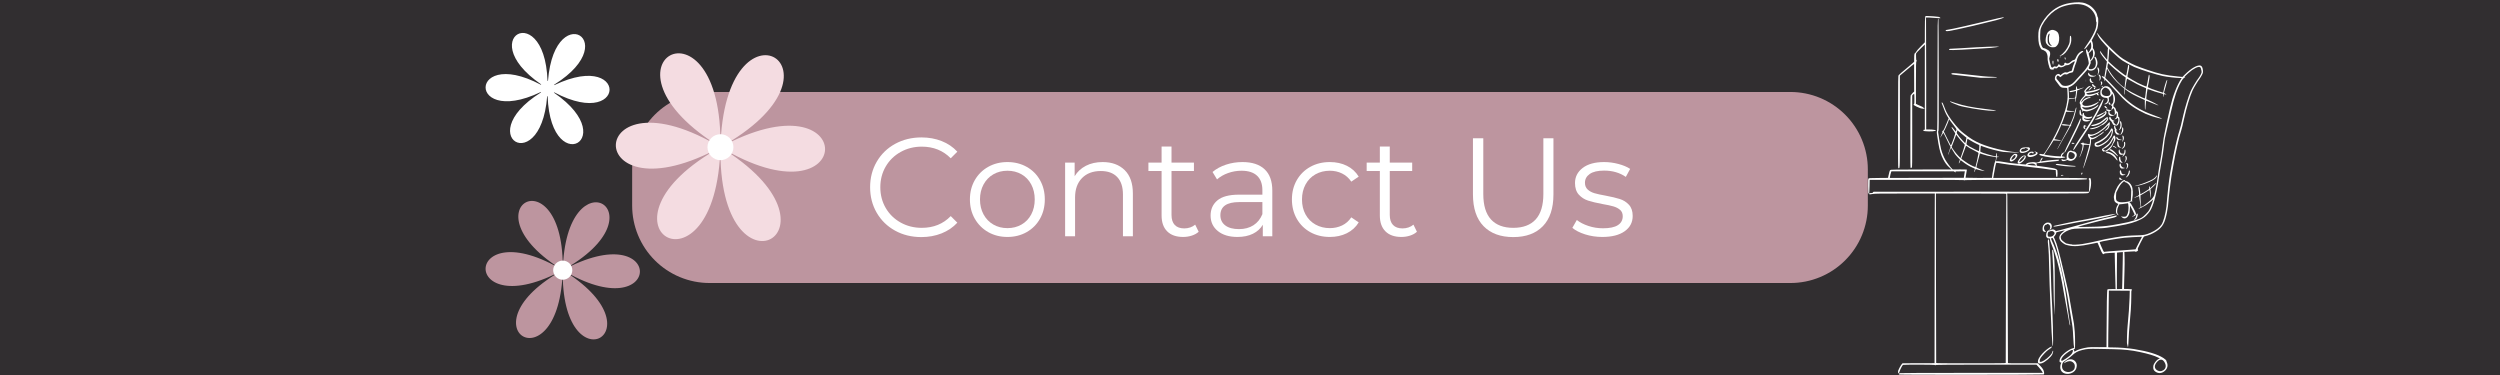<svg version="1.0" preserveAspectRatio="xMidYMid meet" height="300" viewBox="0 0 1500 225" zoomAndPan="magnify" width="2000" xmlns:xlink="http://www.w3.org/1999/xlink" xmlns="http://www.w3.org/2000/svg"><defs><g></g><clipPath id="61347aee87"><path clip-rule="nonzero" d="M 379.18 55.191 L 1120.93 55.191 L 1120.93 169.941 L 379.18 169.941 Z M 379.18 55.191"></path></clipPath><clipPath id="96fc77006d"><path clip-rule="nonzero" d="M 1120.82 1.156 L 1321.82 1.156 L 1321.82 224.656 L 1120.82 224.656 Z M 1120.82 1.156"></path></clipPath></defs><rect fill-opacity="1" height="270" y="-22.5" fill="#ffffff" width="1800" x="-150"></rect><rect fill-opacity="1" height="270" y="-22.5" fill="#312e30" width="1800" x="-150"></rect><g clip-path="url(#61347aee87)"><path fill-rule="nonzero" fill-opacity="1" d="M 425.75 55.188 L 1074.242 55.188 C 1075.766 55.188 1077.285 55.262 1078.797 55.41 C 1080.312 55.562 1081.816 55.785 1083.309 56.082 C 1084.801 56.379 1086.273 56.746 1087.73 57.188 C 1089.188 57.629 1090.617 58.141 1092.023 58.727 C 1093.43 59.309 1094.801 59.957 1096.145 60.676 C 1097.484 61.391 1098.789 62.172 1100.055 63.02 C 1101.32 63.863 1102.539 64.77 1103.715 65.734 C 1104.891 66.699 1106.02 67.719 1107.094 68.797 C 1108.168 69.871 1109.191 70.996 1110.156 72.172 C 1111.121 73.348 1112.027 74.57 1112.871 75.836 C 1113.715 77.102 1114.496 78.402 1115.215 79.746 C 1115.934 81.086 1116.582 82.461 1117.164 83.867 C 1117.746 85.273 1118.258 86.703 1118.699 88.16 C 1119.141 89.617 1119.512 91.09 1119.809 92.582 C 1120.105 94.074 1120.328 95.578 1120.477 97.09 C 1120.625 98.605 1120.699 100.125 1120.699 101.645 L 1120.699 123.348 C 1120.699 124.871 1120.625 126.387 1120.477 127.902 C 1120.328 129.418 1120.105 130.918 1119.809 132.41 C 1119.512 133.902 1119.141 135.379 1118.699 136.836 C 1118.258 138.289 1117.746 139.723 1117.164 141.125 C 1116.582 142.531 1115.934 143.906 1115.215 145.25 C 1114.5 146.59 1113.715 147.895 1112.871 149.16 C 1112.027 150.422 1111.121 151.645 1110.156 152.82 C 1109.191 153.996 1108.168 155.121 1107.094 156.199 C 1106.02 157.273 1104.891 158.297 1103.715 159.262 C 1102.539 160.227 1101.32 161.129 1100.055 161.977 C 1098.789 162.82 1097.484 163.602 1096.145 164.32 C 1094.801 165.035 1093.43 165.688 1092.023 166.27 C 1090.617 166.852 1089.188 167.363 1087.73 167.805 C 1086.273 168.246 1084.801 168.617 1083.309 168.914 C 1081.816 169.211 1080.312 169.434 1078.797 169.582 C 1077.285 169.73 1075.766 169.805 1074.242 169.805 L 425.75 169.805 C 424.227 169.805 422.711 169.73 421.195 169.582 C 419.684 169.434 418.18 169.211 416.688 168.914 C 415.195 168.617 413.719 168.246 412.266 167.805 C 410.809 167.363 409.375 166.852 407.973 166.27 C 406.566 165.688 405.191 165.035 403.852 164.32 C 402.508 163.602 401.203 162.82 399.938 161.977 C 398.676 161.129 397.453 160.227 396.277 159.262 C 395.102 158.297 393.977 157.273 392.898 156.199 C 391.824 155.121 390.805 153.996 389.836 152.82 C 388.871 151.645 387.969 150.422 387.121 149.16 C 386.277 147.895 385.496 146.59 384.777 145.25 C 384.062 143.906 383.41 142.531 382.828 141.125 C 382.246 139.723 381.734 138.289 381.293 136.836 C 380.852 135.379 380.48 133.902 380.184 132.41 C 379.887 130.918 379.664 129.418 379.516 127.902 C 379.367 126.387 379.293 124.871 379.293 123.348 L 379.293 101.645 C 379.293 100.125 379.367 98.605 379.516 97.09 C 379.664 95.578 379.887 94.074 380.184 92.582 C 380.48 91.09 380.852 89.617 381.293 88.16 C 381.734 86.703 382.246 85.273 382.828 83.867 C 383.41 82.461 384.062 81.086 384.777 79.746 C 385.496 78.402 386.277 77.102 387.121 75.836 C 387.969 74.57 388.871 73.348 389.836 72.172 C 390.805 70.996 391.824 69.871 392.898 68.797 C 393.977 67.719 395.102 66.699 396.277 65.734 C 397.453 64.77 398.676 63.863 399.938 63.02 C 401.203 62.172 402.508 61.391 403.852 60.676 C 405.191 59.957 406.566 59.309 407.973 58.727 C 409.375 58.141 410.809 57.629 412.266 57.188 C 413.719 56.746 415.195 56.379 416.688 56.082 C 418.18 55.785 419.684 55.562 421.195 55.414 C 422.711 55.262 424.227 55.188 425.75 55.188 Z M 425.75 55.188" fill="#bd959f"></path></g><g fill-opacity="1" fill="#ffffff"><g transform="translate(517.693, 141.75)"><g><path d="M 35.109 0.5 C 29.285 0.5 24.035 -0.785 19.359 -3.359 C 14.68 -5.93 11.016 -9.5 8.359 -14.062 C 5.703 -18.633 4.375 -23.75 4.375 -29.406 C 4.375 -35.062 5.703 -40.172 8.359 -44.734 C 11.016 -49.297 14.691 -52.863 19.391 -55.438 C 24.098 -58.008 29.367 -59.297 35.203 -59.297 C 39.566 -59.297 43.598 -58.566 47.297 -57.109 C 50.992 -55.66 54.129 -53.535 56.703 -50.734 L 52.75 -46.781 C 48.156 -51.438 42.359 -53.766 35.359 -53.766 C 30.711 -53.766 26.484 -52.695 22.672 -50.562 C 18.867 -48.438 15.891 -45.523 13.734 -41.828 C 11.578 -38.129 10.5 -33.988 10.5 -29.406 C 10.5 -24.812 11.578 -20.664 13.734 -16.969 C 15.891 -13.27 18.867 -10.359 22.672 -8.234 C 26.484 -6.109 30.711 -5.047 35.359 -5.047 C 42.422 -5.047 48.219 -7.395 52.75 -12.094 L 56.703 -8.141 C 54.129 -5.348 50.977 -3.207 47.25 -1.719 C 43.52 -0.238 39.473 0.5 35.109 0.5 Z M 35.109 0.5"></path></g></g></g><g fill-opacity="1" fill="#ffffff"><g transform="translate(578.089, 141.75)"><g><path d="M 26.375 0.422 C 22.113 0.422 18.273 -0.539 14.859 -2.469 C 11.453 -4.406 8.766 -7.082 6.797 -10.5 C 4.836 -13.914 3.859 -17.781 3.859 -22.094 C 3.859 -26.406 4.836 -30.27 6.797 -33.688 C 8.766 -37.102 11.453 -39.758 14.859 -41.656 C 18.273 -43.562 22.113 -44.516 26.375 -44.516 C 30.633 -44.516 34.473 -43.562 37.891 -41.656 C 41.305 -39.758 43.977 -37.102 45.906 -33.688 C 47.832 -30.27 48.797 -26.406 48.797 -22.094 C 48.797 -17.781 47.832 -13.914 45.906 -10.5 C 43.977 -7.082 41.305 -4.406 37.891 -2.469 C 34.473 -0.539 30.633 0.422 26.375 0.422 Z M 26.375 -4.875 C 29.508 -4.875 32.32 -5.586 34.812 -7.016 C 37.312 -8.441 39.258 -10.469 40.656 -13.094 C 42.051 -15.727 42.75 -18.727 42.75 -22.094 C 42.75 -25.445 42.051 -28.441 40.656 -31.078 C 39.258 -33.711 37.312 -35.742 34.812 -37.172 C 32.32 -38.598 29.508 -39.312 26.375 -39.312 C 23.238 -39.312 20.426 -38.598 17.938 -37.172 C 15.445 -35.742 13.484 -33.711 12.047 -31.078 C 10.617 -28.441 9.906 -25.445 9.906 -22.094 C 9.906 -18.727 10.617 -15.727 12.047 -13.094 C 13.484 -10.469 15.445 -8.441 17.938 -7.016 C 20.426 -5.586 23.238 -4.875 26.375 -4.875 Z M 26.375 -4.875"></path></g></g><g transform="translate(630.757, 141.75)"><g><path d="M 30.828 -44.516 C 36.367 -44.516 40.773 -42.906 44.047 -39.688 C 47.328 -36.469 48.969 -31.781 48.969 -25.625 L 48.969 0 L 43.016 0 L 43.016 -25.031 C 43.016 -29.625 41.863 -33.125 39.562 -35.531 C 37.27 -37.938 33.992 -39.141 29.734 -39.141 C 24.973 -39.141 21.207 -37.723 18.438 -34.891 C 15.664 -32.066 14.281 -28.164 14.281 -23.188 L 14.281 0 L 8.312 0 L 8.312 -44.188 L 14.031 -44.188 L 14.031 -36.031 C 15.656 -38.719 17.906 -40.801 20.781 -42.281 C 23.664 -43.77 27.016 -44.516 30.828 -44.516 Z M 30.828 -44.516"></path></g></g></g><g fill-opacity="1" fill="#ffffff"><g transform="translate(687.625, 141.75)"><g><path d="M 31.578 -2.688 C 30.461 -1.676 29.078 -0.906 27.422 -0.375 C 25.773 0.156 24.055 0.422 22.266 0.422 C 18.117 0.422 14.926 -0.695 12.688 -2.938 C 10.445 -5.176 9.328 -8.344 9.328 -12.438 L 9.328 -39.141 L 1.422 -39.141 L 1.422 -44.188 L 9.328 -44.188 L 9.328 -53.844 L 15.281 -53.844 L 15.281 -44.188 L 28.734 -44.188 L 28.734 -39.141 L 15.281 -39.141 L 15.281 -12.766 C 15.281 -10.129 15.938 -8.125 17.25 -6.75 C 18.57 -5.383 20.469 -4.703 22.938 -4.703 C 24.164 -4.703 25.352 -4.895 26.5 -5.281 C 27.645 -5.676 28.641 -6.238 29.484 -6.969 Z M 31.578 -2.688"></path></g></g><g transform="translate(721.729, 141.75)"><g><path d="M 23.766 -44.516 C 29.535 -44.516 33.957 -43.07 37.031 -40.188 C 40.113 -37.312 41.656 -33.047 41.656 -27.391 L 41.656 0 L 35.953 0 L 35.953 -6.891 C 34.609 -4.586 32.633 -2.789 30.031 -1.5 C 27.426 -0.219 24.332 0.422 20.75 0.422 C 15.82 0.422 11.898 -0.754 8.984 -3.109 C 6.078 -5.461 4.625 -8.57 4.625 -12.438 C 4.625 -16.188 5.977 -19.207 8.688 -21.5 C 11.406 -23.801 15.734 -24.953 21.672 -24.953 L 35.703 -24.953 L 35.703 -27.641 C 35.703 -31.441 34.633 -34.336 32.5 -36.328 C 30.375 -38.316 27.27 -39.312 23.188 -39.312 C 20.383 -39.312 17.691 -38.848 15.109 -37.922 C 12.535 -37.004 10.328 -35.734 8.484 -34.109 L 5.797 -38.562 C 8.035 -40.457 10.723 -41.922 13.859 -42.953 C 16.992 -43.992 20.297 -44.516 23.766 -44.516 Z M 21.672 -4.281 C 25.035 -4.281 27.922 -5.051 30.328 -6.594 C 32.734 -8.133 34.523 -10.359 35.703 -13.266 L 35.703 -20.5 L 21.844 -20.5 C 14.281 -20.5 10.5 -17.863 10.5 -12.594 C 10.5 -10.02 11.477 -7.988 13.438 -6.5 C 15.395 -5.02 18.141 -4.281 21.672 -4.281 Z M 21.672 -4.281"></path></g></g></g><g fill-opacity="1" fill="#ffffff"><g transform="translate(771.289, 141.75)"><g><path d="M 26.625 0.422 C 22.258 0.422 18.352 -0.531 14.906 -2.438 C 11.469 -4.344 8.766 -7.016 6.797 -10.453 C 4.836 -13.898 3.859 -17.781 3.859 -22.094 C 3.859 -26.406 4.836 -30.27 6.797 -33.688 C 8.766 -37.102 11.469 -39.758 14.906 -41.656 C 18.352 -43.562 22.258 -44.516 26.625 -44.516 C 30.438 -44.516 33.836 -43.77 36.828 -42.281 C 39.828 -40.801 42.195 -38.633 43.938 -35.781 L 39.484 -32.766 C 38.023 -34.941 36.176 -36.578 33.938 -37.672 C 31.695 -38.766 29.258 -39.312 26.625 -39.312 C 23.438 -39.312 20.566 -38.598 18.016 -37.172 C 15.473 -35.742 13.484 -33.711 12.047 -31.078 C 10.617 -28.441 9.906 -25.445 9.906 -22.094 C 9.906 -18.676 10.617 -15.664 12.047 -13.062 C 13.484 -10.457 15.473 -8.441 18.016 -7.016 C 20.566 -5.586 23.438 -4.875 26.625 -4.875 C 29.258 -4.875 31.695 -5.406 33.938 -6.469 C 36.176 -7.531 38.023 -9.156 39.484 -11.344 L 43.938 -8.312 C 42.195 -5.457 39.812 -3.285 36.781 -1.797 C 33.758 -0.316 30.375 0.422 26.625 0.422 Z M 26.625 0.422"></path></g></g></g><g fill-opacity="1" fill="#ffffff"><g transform="translate(818.581, 141.75)"><g><path d="M 31.578 -2.688 C 30.461 -1.676 29.078 -0.906 27.422 -0.375 C 25.773 0.156 24.055 0.422 22.266 0.422 C 18.117 0.422 14.926 -0.695 12.688 -2.938 C 10.445 -5.176 9.328 -8.344 9.328 -12.438 L 9.328 -39.141 L 1.422 -39.141 L 1.422 -44.188 L 9.328 -44.188 L 9.328 -53.844 L 15.281 -53.844 L 15.281 -44.188 L 28.734 -44.188 L 28.734 -39.141 L 15.281 -39.141 L 15.281 -12.766 C 15.281 -10.129 15.938 -8.125 17.25 -6.75 C 18.57 -5.383 20.469 -4.703 22.938 -4.703 C 24.164 -4.703 25.352 -4.895 26.5 -5.281 C 27.645 -5.676 28.641 -6.238 29.484 -6.969 Z M 31.578 -2.688"></path></g></g></g><g fill-opacity="1" fill="#ffffff"><g transform="translate(852.685, 141.75)"><g></g></g></g><g fill-opacity="1" fill="#ffffff"><g transform="translate(874.693, 141.75)"><g><path d="M 33.266 0.5 C 25.648 0.5 19.711 -1.68 15.453 -6.047 C 11.203 -10.41 9.078 -16.766 9.078 -25.109 L 9.078 -58.797 L 15.281 -58.797 L 15.281 -25.375 C 15.281 -18.539 16.82 -13.441 19.906 -10.078 C 22.988 -6.723 27.441 -5.047 33.266 -5.047 C 39.141 -5.047 43.617 -6.723 46.703 -10.078 C 49.785 -13.441 51.328 -18.539 51.328 -25.375 L 51.328 -58.797 L 57.375 -58.797 L 57.375 -25.109 C 57.375 -16.766 55.258 -10.41 51.031 -6.047 C 46.801 -1.68 40.879 0.5 33.266 0.5 Z M 33.266 0.5"></path></g></g></g><g fill-opacity="1" fill="#ffffff"><g transform="translate(941.221, 141.75)"><g><path d="M 20.156 0.422 C 16.57 0.422 13.141 -0.094 9.859 -1.125 C 6.586 -2.164 4.031 -3.473 2.188 -5.047 L 4.875 -9.75 C 6.719 -8.289 9.039 -7.098 11.844 -6.172 C 14.645 -5.242 17.555 -4.781 20.578 -4.781 C 24.609 -4.781 27.586 -5.41 29.516 -6.672 C 31.453 -7.93 32.422 -9.711 32.422 -12.016 C 32.422 -13.641 31.891 -14.91 30.828 -15.828 C 29.766 -16.754 28.422 -17.453 26.797 -17.922 C 25.172 -18.398 23.016 -18.863 20.328 -19.312 C 16.742 -19.988 13.859 -20.676 11.672 -21.375 C 9.492 -22.07 7.633 -23.258 6.094 -24.938 C 4.551 -26.625 3.781 -28.953 3.781 -31.922 C 3.781 -35.617 5.316 -38.641 8.391 -40.984 C 11.473 -43.336 15.758 -44.516 21.25 -44.516 C 24.102 -44.516 26.957 -44.133 29.812 -43.375 C 32.676 -42.625 35.031 -41.633 36.875 -40.406 L 34.266 -35.609 C 30.629 -38.129 26.289 -39.391 21.25 -39.391 C 17.445 -39.391 14.578 -38.719 12.641 -37.375 C 10.711 -36.031 9.75 -34.27 9.75 -32.094 C 9.75 -30.406 10.289 -29.055 11.375 -28.047 C 12.469 -27.047 13.828 -26.305 15.453 -25.828 C 17.078 -25.348 19.316 -24.859 22.172 -24.359 C 25.703 -23.691 28.531 -23.02 30.656 -22.344 C 32.789 -21.676 34.613 -20.531 36.125 -18.906 C 37.633 -17.281 38.391 -15.039 38.391 -12.188 C 38.391 -8.32 36.781 -5.254 33.562 -2.984 C 30.344 -0.711 25.875 0.422 20.156 0.422 Z M 20.156 0.422"></path></g></g></g><g clip-path="url(#96fc77006d)"><path fill-rule="nonzero" fill-opacity="1" d="M 1139.473 224.723 C 1139.156 224.523 1139.363 224.078 1139.875 223.891 C 1140.152 223.781 1155.367 223.727 1183.004 223.727 L 1225.707 223.727 L 1225.219 222.863 C 1224.953 222.391 1224.09 221.277 1223.305 220.398 L 1221.875 218.797 L 1191.844 218.797 C 1172.004 218.797 1161.785 218.852 1161.719 218.961 C 1161.66 219.055 1161.438 219.129 1161.227 219.129 C 1161.008 219.129 1160.785 219.055 1160.73 218.961 C 1160.609 218.766 1142.109 218.734 1141.797 218.93 C 1141.398 219.184 1140.094 221.695 1139.75 222.871 C 1139.492 223.766 1139.336 224.059 1139.141 224.02 C 1138.957 223.984 1138.867 223.746 1138.832 223.215 C 1138.789 222.578 1138.914 222.203 1139.613 220.832 C 1140.074 219.941 1140.688 218.926 1140.977 218.582 L 1141.512 217.957 L 1151.121 217.922 L 1160.73 217.895 L 1160.77 176 C 1160.789 152.961 1160.828 130.066 1160.852 125.117 L 1160.895 116.125 L 1142.906 116.125 C 1127.645 116.125 1124.742 116.164 1123.766 116.371 C 1122.387 116.664 1121.613 116.684 1121.453 116.426 C 1121.242 116.086 1121.914 115.77 1122.734 115.824 C 1123.398 115.871 1123.527 115.824 1123.672 115.512 C 1123.762 115.309 1124.004 115.105 1124.215 115.055 C 1124.418 115 1153.543 114.98 1188.934 115.008 L 1253.277 115.055 L 1253.367 114.645 C 1253.418 114.418 1253.512 112.844 1253.57 111.152 C 1253.676 108.316 1253.66 108.047 1253.387 107.746 C 1253.098 107.43 1253.098 107.402 1253.383 107.086 C 1254.035 106.363 1254.461 106.832 1254.617 108.445 C 1254.789 110.219 1254.531 112.559 1254.004 114.004 C 1253.246 116.07 1253.48 115.941 1250.344 116.027 C 1248.852 116.066 1237.883 116.105 1225.965 116.113 L 1204.301 116.125 L 1204.402 117.723 C 1204.465 118.605 1204.551 141.43 1204.605 168.445 C 1204.66 195.461 1204.73 217.664 1204.77 217.777 C 1204.82 217.945 1206.605 217.984 1213.75 217.969 L 1222.664 217.945 L 1224.062 219.406 C 1225.711 221.133 1226.293 222.125 1226.445 223.488 C 1226.555 224.449 1226.543 224.484 1226.121 224.676 C 1225.594 224.918 1139.852 224.969 1139.473 224.723 Z M 1203.438 217.77 C 1203.477 217.66 1203.543 194.816 1203.586 167.012 C 1203.633 139.207 1203.715 116.379 1203.77 116.289 C 1203.84 116.176 1197 116.125 1182.715 116.125 L 1161.555 116.125 L 1161.594 166.844 C 1161.617 194.742 1161.668 217.66 1161.711 217.77 C 1161.773 217.934 1166.098 217.977 1182.578 217.977 C 1199.066 217.977 1203.387 217.934 1203.438 217.77 Z M 1239.02 224.133 C 1237.438 223.688 1236.523 222.707 1236.223 221.121 C 1236.047 220.199 1236.246 218.719 1236.648 217.938 C 1236.871 217.504 1236.863 217.484 1236.488 217.484 C 1235.551 217.484 1235.438 216.336 1236.211 214.754 C 1237.242 212.668 1241.23 209.609 1243.828 208.914 C 1244.34 208.777 1244.574 208.637 1244.523 208.492 C 1244.289 207.883 1244.09 205.836 1243.938 202.371 C 1243.711 197.309 1243.57 196.008 1242.707 191.117 C 1242.309 188.859 1241.609 184.684 1241.145 181.832 C 1240.117 175.5 1239.547 172.703 1237.141 162.199 C 1235.074 153.195 1234.828 152.168 1233.977 149.145 C 1233.273 146.66 1231.828 142.906 1231.531 142.793 C 1231.246 142.684 1230.629 143.023 1230.629 143.285 C 1230.629 143.402 1230.973 144.195 1231.387 145.047 C 1232.703 147.738 1234.098 151.547 1235.141 155.305 C 1237.438 163.535 1239.086 172.441 1240.652 185.012 C 1240.93 187.191 1241.344 190.09 1241.574 191.445 C 1242.133 194.691 1242.203 195.305 1242.023 195.305 C 1241.852 195.305 1241.488 193.547 1240.895 189.883 C 1240.688 188.574 1240.066 185.195 1239.52 182.379 C 1238.977 179.559 1238.301 175.824 1238.023 174.082 C 1237.176 168.723 1235.547 161.141 1234.164 156.113 C 1233.383 153.254 1231.859 148.809 1230.684 145.953 C 1230.172 144.703 1229.965 143.992 1230.008 143.609 C 1230.07 143.066 1230.07 143.062 1229.355 143.062 C 1228.777 143.062 1228.539 142.969 1228.156 142.586 C 1227.75 142.176 1227.676 141.973 1227.676 141.246 C 1227.676 139.457 1228.551 138.008 1229.512 138.199 C 1229.82 138.262 1230.156 138.184 1230.512 137.969 C 1231.34 137.461 1232.305 137.531 1233.008 138.152 L 1233.586 138.66 L 1236.996 137.824 C 1238.871 137.367 1243.363 136.137 1246.977 135.09 C 1255.418 132.656 1262.898 130.684 1265.297 130.258 C 1266.332 130.074 1267.703 129.777 1268.336 129.594 C 1269.844 129.16 1270.094 129.168 1270.027 129.633 C 1269.961 130.129 1268.77 130.543 1265.461 131.227 C 1261.77 131.992 1247.02 135.832 1246.746 136.098 C 1246.621 136.219 1253.965 136.156 1257.984 136 C 1262.484 135.828 1265.402 135.48 1271.145 134.43 C 1276.059 133.531 1277.789 133.129 1280.984 132.137 C 1284.672 130.992 1285.25 130.676 1287.297 128.629 C 1288.688 127.242 1289.184 126.613 1289.723 125.566 C 1290.578 123.906 1292.426 118.586 1291.738 119.766 C 1291.496 120.176 1288.691 122.391 1287.43 123.164 C 1285.836 124.137 1283.367 125.352 1283.145 125.27 C 1283.039 125.23 1283.203 125.062 1283.5 124.895 C 1284.59 124.277 1284.543 124.434 1284.184 122.445 C 1284 121.453 1283.773 119.977 1283.676 119.16 C 1283.582 118.348 1283.484 117.668 1283.465 117.645 C 1283.445 117.621 1282.809 117.863 1282.059 118.184 C 1280.312 118.918 1279.926 118.828 1281.559 118.062 C 1283.609 117.105 1283.562 117.176 1283.367 115.098 C 1283.273 114.129 1283.121 113.145 1283.035 112.91 C 1282.852 112.43 1282.941 112.18 1283.297 112.18 C 1283.656 112.18 1283.836 112.816 1284.02 114.754 C 1284.109 115.715 1284.207 116.527 1284.238 116.559 C 1284.312 116.629 1287.914 114.488 1288.859 113.812 C 1289.586 113.289 1289.59 113.285 1289.492 112.488 C 1289.379 111.535 1289.594 111.449 1289.938 112.293 L 1290.188 112.902 L 1291.875 111.285 C 1293.48 109.742 1294.09 109.371 1293.477 110.301 C 1293.129 110.828 1291.898 112.082 1290.961 112.863 L 1290.258 113.445 L 1290.422 114.578 C 1290.512 115.203 1290.582 116.527 1290.574 117.52 C 1290.555 119.578 1290.453 119.312 1290.027 116.055 C 1289.891 114.977 1289.742 114.066 1289.703 114.027 C 1289.664 113.988 1289.273 114.199 1288.84 114.5 C 1288.402 114.805 1287.199 115.539 1286.156 116.133 L 1284.27 117.219 L 1284.32 119.258 C 1284.367 121.215 1284.617 123.773 1284.785 124.047 C 1284.938 124.297 1286.402 123.344 1288.703 121.496 C 1290.578 119.996 1291.152 119.434 1291.789 118.465 C 1292.535 117.336 1292.605 117.121 1293.227 114.203 C 1293.879 111.148 1294.281 108.699 1295.109 102.762 C 1295.344 101.062 1295.762 98.586 1296.031 97.262 C 1296.57 94.629 1297.148 90.801 1297.656 86.52 C 1297.836 85.012 1298.051 83.461 1298.137 83.07 C 1298.223 82.68 1298.488 81.289 1298.727 79.98 C 1299.125 77.762 1300.43 71.777 1302.156 64.203 C 1303.703 57.453 1306.129 51.191 1308.73 47.246 L 1309.031 46.797 L 1307.82 46.797 C 1305.832 46.801 1300.199 46.145 1297.738 45.625 C 1293.48 44.73 1285.172 42.105 1280.652 40.23 C 1279.207 39.629 1275.484 37.629 1273.68 36.48 C 1272.23 35.562 1269.633 33.391 1267.496 31.312 L 1265.508 29.383 L 1265.41 31.723 C 1265.355 33.012 1265.227 34.656 1265.121 35.379 L 1264.934 36.691 L 1266.719 38.398 C 1269.426 40.992 1275.324 45.598 1275.66 45.391 C 1275.742 45.34 1275.809 45.145 1275.809 44.957 C 1275.809 44.77 1276.031 43.625 1276.305 42.414 C 1276.57 41.203 1276.797 39.961 1276.797 39.652 C 1276.797 39.035 1277.047 38.77 1277.344 39.062 C 1277.609 39.332 1277.527 40.617 1277.141 42.141 C 1276.965 42.848 1276.727 44.012 1276.609 44.719 C 1276.406 45.941 1276.41 46.023 1276.719 46.25 C 1277.363 46.734 1281.387 49.09 1282.727 49.77 C 1284.535 50.68 1287.875 52.066 1287.922 51.918 C 1288.141 51.242 1288.98 46.949 1289.059 46.09 C 1289.164 44.969 1289.359 44.594 1289.625 45.012 C 1289.902 45.445 1289.766 46.961 1289.215 49.582 L 1288.656 52.23 L 1289.012 52.461 C 1289.586 52.828 1291.793 53.66 1294.938 54.688 C 1296.566 55.219 1297.898 55.637 1297.906 55.617 C 1297.918 55.598 1298.051 54.922 1298.203 54.109 C 1298.52 52.402 1299.664 48.68 1300.02 48.195 C 1300.578 47.43 1300.445 48.309 1299.508 51.598 C 1298.953 53.52 1298.469 55.262 1298.426 55.465 C 1298.359 55.781 1298.473 55.906 1299.168 56.258 C 1299.617 56.488 1299.961 56.703 1299.93 56.738 C 1299.895 56.77 1299.551 56.73 1299.164 56.641 C 1298.777 56.555 1298.387 56.523 1298.305 56.578 C 1298.219 56.629 1298.148 57 1298.148 57.398 C 1298.148 57.805 1298.078 58.133 1297.984 58.133 C 1297.895 58.133 1297.82 57.727 1297.82 57.238 L 1297.82 56.348 L 1296.961 56.102 C 1296.488 55.965 1295.656 55.734 1295.109 55.586 C 1293.398 55.113 1291.547 54.5 1290.051 53.902 C 1289.258 53.586 1288.57 53.363 1288.531 53.406 C 1288.391 53.543 1287.668 59.363 1287.777 59.461 C 1287.836 59.52 1288.547 59.844 1289.359 60.184 C 1291.203 60.953 1295.297 63.176 1295.152 63.32 C 1295.117 63.355 1293.543 62.746 1291.652 61.977 C 1289.762 61.199 1288.094 60.527 1287.949 60.484 C 1287.594 60.379 1287.504 60.891 1287.367 63.734 C 1287.289 65.398 1287.211 65.98 1287.078 65.848 C 1286.965 65.734 1286.895 64.676 1286.895 62.863 L 1286.895 60.055 L 1286.402 59.836 C 1280.938 57.395 1278.555 56.121 1276.301 54.445 L 1275.07 53.531 L 1274.957 54.227 C 1274.898 54.609 1274.84 55.312 1274.836 55.781 C 1274.832 56.25 1274.742 56.684 1274.641 56.746 C 1274.508 56.828 1274.488 56.371 1274.574 55.062 L 1274.691 53.262 L 1272.582 51.457 C 1269.363 48.707 1266.383 45.176 1264.891 42.355 L 1264.242 41.129 L 1263.695 43.922 L 1263.156 46.715 L 1266.258 49.863 C 1267.965 51.594 1270.121 53.875 1271.047 54.93 C 1273.207 57.391 1273.926 58.098 1276.359 60.199 C 1280.594 63.855 1285.445 66.637 1291.371 68.797 C 1294.688 70.004 1297.387 71.109 1297.277 71.215 C 1297.094 71.398 1292.969 70.363 1290.676 69.559 C 1287.688 68.512 1286.926 68.172 1283.852 66.52 C 1278.422 63.598 1274.832 60.625 1269.945 55.012 C 1269.043 53.969 1267.129 51.938 1265.699 50.492 L 1263.094 47.863 L 1263 48.441 C 1262.91 48.98 1262.898 48.992 1262.785 48.605 C 1262.723 48.375 1262.672 48.031 1262.668 47.836 C 1262.668 47.613 1262.348 47.199 1261.809 46.73 C 1261.121 46.125 1260.992 45.938 1261.16 45.77 C 1261.328 45.605 1261.488 45.633 1262 45.914 L 1262.633 46.258 L 1262.746 45.336 C 1262.809 44.828 1263.039 43.453 1263.262 42.277 C 1263.48 41.102 1263.77 39.418 1263.906 38.531 L 1264.148 36.918 L 1263.117 35.684 C 1261.297 33.5 1260.875 32.934 1260.359 31.969 C 1259.898 31.105 1259.84 30.695 1260.188 30.695 C 1260.262 30.695 1260.586 31.129 1260.914 31.66 C 1261.242 32.191 1262.121 33.348 1262.863 34.23 L 1264.223 35.832 L 1264.352 35.277 C 1264.426 34.973 1264.523 33.43 1264.57 31.848 C 1264.617 30.191 1264.719 28.945 1264.812 28.918 C 1264.902 28.883 1264.207 28.059 1263.27 27.078 C 1261.383 25.109 1259.613 22.918 1259.098 21.906 C 1258.379 20.492 1258.184 20.012 1258.285 19.91 C 1258.348 19.848 1258.418 19.832 1258.441 19.867 C 1260.211 22.422 1262.988 25.531 1266.789 29.211 C 1271.559 33.828 1272.59 34.648 1276.105 36.645 C 1280.117 38.93 1281.613 39.562 1288.375 41.875 C 1295.773 44.402 1299.219 45.152 1306.816 45.898 L 1309.484 46.16 L 1310.68 44.949 C 1314.594 40.98 1318.688 38.656 1320.465 39.391 C 1321.168 39.68 1321.656 40.793 1321.762 42.328 C 1321.844 43.555 1321.832 43.633 1321.172 44.965 C 1320.797 45.719 1320.137 46.793 1319.707 47.348 C 1318.746 48.57 1316.258 52.719 1315.594 54.191 C 1313.879 57.996 1312 64.227 1310.379 71.52 C 1309.953 73.418 1309.52 75.375 1309.406 75.871 C 1309.297 76.371 1308.98 77.516 1308.707 78.418 C 1307.848 81.219 1307.371 82.961 1307.035 84.496 C 1306.855 85.312 1306.445 87.121 1306.117 88.523 C 1305.445 91.402 1304.832 94.52 1303.898 99.777 C 1302.914 105.301 1302.773 106.188 1302.496 108.402 C 1302.355 109.531 1302.066 111.711 1301.852 113.25 C 1301.641 114.785 1301.383 117.074 1301.285 118.34 C 1300.898 123.301 1300.734 124.688 1300.184 127.457 C 1298.918 133.871 1297.586 136.246 1293.871 138.723 C 1291.664 140.191 1289.375 141.172 1286.551 141.859 C 1286.285 141.922 1285.742 142.859 1284.34 145.637 C 1282.73 148.82 1282.504 149.367 1282.676 149.645 C 1282.98 150.133 1282.906 150.344 1282.281 150.742 C 1281.637 151.152 1281.289 151.211 1281.195 150.922 C 1281.148 150.777 1280.348 150.785 1277.883 150.953 L 1274.637 151.172 L 1274.75 154.387 C 1274.812 156.156 1274.781 160.043 1274.68 163.023 C 1274.582 166.004 1274.48 169.555 1274.457 170.91 L 1274.414 173.375 L 1276.652 173.418 C 1278.449 173.457 1278.941 173.516 1279.109 173.723 C 1279.289 173.938 1279.277 174.008 1279.047 174.137 C 1278.793 174.277 1278.766 174.703 1278.766 178.434 C 1278.766 182.445 1278.367 188.766 1277.711 195.305 C 1277.488 197.469 1277.312 200.277 1277.027 206.188 C 1276.973 207.34 1276.859 208.285 1276.777 208.285 C 1276.699 208.285 1276.633 208.113 1276.633 207.902 C 1276.633 207.691 1276.508 207.164 1276.359 206.727 C 1276.125 206.039 1276.102 205.406 1276.191 202.055 C 1276.246 199.926 1276.402 197.074 1276.543 195.715 C 1277.137 189.836 1277.648 182.59 1277.75 178.672 L 1277.863 174.441 L 1272.523 174.422 C 1269.59 174.41 1266.766 174.391 1266.254 174.379 L 1265.324 174.359 L 1265.211 183.395 C 1265.152 188.367 1265.047 195.98 1264.98 200.316 C 1264.914 204.652 1264.887 208.254 1264.922 208.324 C 1264.957 208.395 1265.996 208.449 1267.234 208.449 C 1271.43 208.449 1276.945 208.867 1280.492 209.449 C 1288.941 210.832 1294.637 212.578 1298.117 214.852 C 1298.977 215.414 1299.992 216.336 1299.75 216.336 C 1299.691 216.336 1299.84 216.75 1300.07 217.258 C 1300.922 219.121 1300.539 221.027 1299.035 222.414 C 1297.254 224.055 1295.203 224.293 1293.371 223.078 C 1292.27 222.348 1291.859 221.504 1291.934 220.129 C 1291.984 219.219 1292.102 218.848 1292.566 218.074 C 1293.34 216.797 1294.402 215.719 1295.242 215.363 L 1295.934 215.066 L 1294.863 214.527 C 1292.621 213.391 1288.973 212.285 1283.777 211.176 C 1278.797 210.109 1274.227 209.629 1268.008 209.512 C 1265.746 209.469 1261.641 209.387 1258.887 209.328 C 1253.457 209.219 1252.129 209.309 1249.32 210.016 C 1246.578 210.699 1245.023 211.551 1243.105 213.418 C 1242.605 213.906 1241.387 214.871 1240.395 215.559 C 1239.406 216.246 1238.422 216.934 1238.211 217.086 C 1237.105 217.875 1236.859 220.426 1237.762 221.727 C 1239.402 224.094 1244.008 223.527 1244.754 220.867 C 1245.02 219.926 1244.898 218.73 1244.48 218.172 C 1243.414 216.742 1242.035 216.355 1240.285 216.992 C 1239.723 217.195 1239.078 217.504 1238.863 217.672 C 1238.211 218.18 1238.25 217.852 1238.914 217.172 C 1240.68 215.363 1243.121 215.051 1244.734 216.43 C 1246.008 217.52 1246.383 219.109 1245.801 220.922 C 1244.996 223.406 1241.809 224.914 1239.02 224.133 Z M 1297.938 222.152 C 1299.473 221.211 1299.848 219.527 1298.922 217.711 C 1297.785 215.484 1296.188 215.16 1294.531 216.816 C 1292.352 218.992 1292.371 221.207 1294.57 222.324 C 1295.711 222.902 1296.809 222.84 1297.938 222.152 Z M 1239.207 215.363 C 1241.906 213.547 1242.816 212.746 1243.324 211.746 C 1244 210.406 1243.902 209.777 1243.047 209.992 C 1242.402 210.152 1239.789 211.961 1238.617 213.055 C 1237.234 214.352 1236.371 215.945 1236.82 216.387 C 1237.086 216.656 1237.625 216.426 1239.207 215.363 Z M 1246.32 210.09 C 1248.344 209.18 1252.715 208.223 1254.535 208.289 C 1254.898 208.305 1257.148 208.309 1259.547 208.301 L 1263.898 208.285 L 1263.922 202.328 C 1263.988 182.906 1264.156 174.086 1264.469 173.707 C 1264.641 173.504 1265.109 173.457 1267.059 173.457 L 1269.438 173.457 L 1269.324 173.004 C 1269.262 172.754 1269.133 167.859 1269.039 162.121 C 1268.945 156.383 1268.852 151.664 1268.824 151.641 C 1268.797 151.609 1267.422 151.676 1265.762 151.789 C 1263.16 151.961 1262.699 152.035 1262.383 152.312 C 1262.078 152.586 1261.977 152.605 1261.762 152.426 C 1261.285 152.031 1260.297 150.059 1259.453 147.828 C 1258.895 146.344 1258.543 145.617 1258.383 145.633 C 1258.258 145.645 1256.672 145.961 1254.863 146.34 C 1247.91 147.793 1244.207 148.031 1240.984 147.238 C 1239.004 146.75 1239.02 146.758 1237.52 145.66 C 1236.254 144.738 1235.559 143.629 1235.559 142.531 C 1235.559 141.387 1236.449 140.09 1238.008 138.957 C 1238.555 138.559 1238.98 138.211 1238.949 138.188 C 1238.922 138.16 1237.77 138.418 1236.387 138.758 L 1233.871 139.371 L 1233.664 140.074 C 1233.551 140.457 1233.188 141.098 1232.863 141.496 L 1232.27 142.219 L 1232.852 143.496 C 1234.227 146.504 1235.25 150.234 1238.43 163.766 C 1240.746 173.602 1241.281 176.141 1242.035 180.848 C 1242.449 183.422 1243.117 187.266 1243.523 189.391 C 1244.402 193.992 1244.52 194.852 1244.852 199.055 C 1245.109 202.316 1245.133 209.387 1244.883 209.543 C 1244.816 209.582 1244.758 209.543 1244.758 209.445 C 1244.758 209.23 1244.59 209.223 1244.285 209.418 C 1244.094 209.539 1244.102 209.625 1244.328 209.945 C 1244.477 210.156 1244.594 210.508 1244.594 210.727 C 1244.594 211.098 1244.617 211.105 1244.883 210.863 C 1245.043 210.723 1245.688 210.371 1246.32 210.09 Z M 1273.363 169.844 C 1273.418 167.898 1273.527 162.922 1273.598 158.777 L 1273.727 151.246 L 1272.016 151.367 C 1271.074 151.43 1270.27 151.516 1270.223 151.559 C 1270.176 151.602 1270.141 156.547 1270.137 162.551 L 1270.133 173.465 L 1271.699 173.422 L 1273.266 173.375 Z M 1265.625 150.789 C 1267.523 150.609 1275.195 150.039 1278.91 149.801 C 1280.207 149.719 1281.289 149.629 1281.316 149.602 C 1281.336 149.578 1281.684 148.887 1282.082 148.074 C 1282.48 147.262 1283.348 145.578 1284.004 144.34 L 1285.199 142.078 L 1284.57 142.078 C 1282.914 142.078 1276.773 142.438 1274.578 142.66 C 1270.891 143.035 1260.094 144.922 1259.77 145.246 C 1259.676 145.34 1261.422 149.527 1261.895 150.336 L 1262.359 151.125 L 1263.125 151.039 C 1263.551 150.988 1264.672 150.879 1265.625 150.789 Z M 1249.277 146.438 C 1251.543 146.109 1256.801 145.023 1259.664 144.293 C 1262.051 143.684 1264.641 143.172 1269.156 142.418 C 1274.152 141.582 1276.703 141.355 1283.207 141.172 C 1286.387 141.082 1287.586 140.828 1290.23 139.68 C 1293.297 138.352 1295.617 136.648 1296.867 134.805 C 1298.039 133.086 1299.363 128.211 1299.871 123.777 C 1300 122.688 1300.184 120.496 1300.281 118.914 C 1300.383 117.336 1300.688 114.305 1300.961 112.18 C 1301.234 110.055 1301.496 107.988 1301.547 107.582 C 1301.961 104.121 1304.035 92.934 1305.137 88.195 C 1305.465 86.793 1305.914 84.875 1306.129 83.922 C 1306.348 82.977 1306.602 82.012 1306.691 81.785 C 1306.781 81.562 1306.969 80.875 1307.105 80.27 C 1307.242 79.656 1307.535 78.66 1307.75 78.051 C 1308.203 76.777 1308.801 74.363 1309.902 69.383 C 1310.945 64.672 1313.129 57.625 1314.492 54.547 C 1315.328 52.664 1317.996 48.215 1319.113 46.852 C 1319.539 46.324 1320.152 45.34 1320.465 44.66 C 1321.027 43.445 1321.031 43.414 1320.852 42.332 C 1320.75 41.73 1320.582 41.059 1320.477 40.832 C 1319.934 39.637 1318.242 40.027 1315.238 42.043 C 1314.234 42.715 1311.504 45.145 1310.961 45.852 L 1310.609 46.305 L 1310.996 46.457 C 1311.363 46.605 1311.363 46.609 1310.91 46.621 C 1310.309 46.637 1309.738 47.242 1308.773 48.891 C 1306.371 52.984 1304.621 58.137 1302.594 67.082 C 1301.855 70.34 1300.746 75.141 1300.121 77.762 C 1298.98 82.578 1298.793 83.598 1298.473 86.715 C 1298.164 89.73 1297.508 94.098 1296.914 97.066 C 1296.602 98.648 1296.156 101.273 1295.926 102.898 C 1294.262 114.738 1292.609 121.758 1290.574 125.676 C 1289.801 127.156 1288.074 129.223 1286.801 130.188 C 1284.34 132.051 1280.395 133.613 1275.48 134.664 C 1272.594 135.281 1267.371 136.184 1264.227 136.609 C 1261.277 137.008 1260.664 137.035 1253.137 137.066 C 1244.363 137.105 1243.68 137.164 1241.207 138.121 C 1239.566 138.758 1238.164 139.648 1237.266 140.633 C 1236.562 141.395 1236.215 142.309 1236.52 142.609 C 1236.609 142.699 1236.648 142.871 1236.602 142.992 C 1236.555 143.113 1236.652 143.438 1236.816 143.719 C 1237.223 144.41 1239.875 146.363 1240.098 146.141 C 1240.137 146.102 1240.641 146.199 1241.223 146.359 C 1241.801 146.52 1242.422 146.617 1242.598 146.566 C 1242.77 146.523 1242.973 146.574 1243.039 146.688 C 1243.199 146.949 1246.703 146.805 1249.277 146.438 Z M 1231.684 141.527 C 1232.289 141.062 1232.766 140.328 1232.766 139.855 C 1232.766 139.711 1232.551 139.371 1232.285 139.109 C 1231.875 138.695 1231.684 138.629 1230.934 138.633 C 1230.434 138.637 1229.922 138.742 1229.746 138.875 C 1229.574 139.008 1229.375 139.074 1229.301 139.027 C 1229.02 138.852 1228.621 139.805 1228.598 140.695 C 1228.574 141.887 1228.855 142.129 1230.164 142.043 C 1230.859 141.992 1231.242 141.867 1231.684 141.527 Z M 1287.266 56.969 C 1287.375 55.844 1287.531 54.504 1287.609 53.98 C 1287.707 53.336 1287.691 52.992 1287.57 52.898 C 1287.469 52.824 1286.762 52.52 1285.992 52.223 C 1284.035 51.465 1280.395 49.613 1278.164 48.25 C 1277.125 47.617 1276.238 47.133 1276.195 47.176 C 1276.094 47.277 1275.156 52.348 1275.152 52.801 C 1275.152 53.047 1275.555 53.379 1276.672 54.059 C 1279.363 55.699 1286.473 59.172 1286.895 59.051 C 1286.988 59.031 1287.152 58.09 1287.266 56.969 Z M 1275.078 49.426 C 1275.215 48.293 1275.367 47.172 1275.418 46.934 C 1275.496 46.586 1275.43 46.453 1275.129 46.293 C 1273.738 45.559 1268.828 41.621 1266.582 39.438 C 1264.859 37.766 1264.832 37.746 1264.742 38.203 C 1264.559 39.129 1264.41 40.312 1264.449 40.52 C 1264.508 40.832 1266.172 43.539 1266.969 44.633 C 1269.504 48.082 1271.641 50.359 1274.25 52.363 L 1274.742 52.742 L 1274.785 52.109 C 1274.809 51.762 1274.938 50.555 1275.078 49.426 Z M 1223.004 217.883 C 1222.609 217.488 1222.68 216.285 1223.156 215.293 C 1223.762 214.031 1225.031 212.43 1226.648 210.902 C 1228.684 208.973 1230.887 207.602 1231.184 208.078 C 1231.293 208.262 1229.816 209.5 1228.977 209.934 C 1228.184 210.336 1225.102 213.594 1224.402 214.762 C 1224.016 215.406 1223.836 215.918 1223.824 216.387 C 1223.816 217.012 1223.852 217.078 1224.25 217.121 C 1225.219 217.234 1227.641 215.723 1229.516 213.836 C 1230.805 212.535 1231.266 211.863 1231.445 211.008 C 1231.5 210.742 1231.641 210.492 1231.766 210.449 C 1232.09 210.344 1231.855 211.617 1231.352 212.668 C 1230.574 214.301 1227.16 217.207 1225.215 217.895 C 1224.305 218.215 1223.328 218.211 1223.004 217.883 Z M 1231.449 206.531 C 1231.449 205.914 1231.379 204.93 1231.297 204.34 C 1231.211 203.754 1231.066 201.461 1230.969 199.246 C 1230.871 197.035 1230.539 189.492 1230.223 182.488 C 1229.91 175.488 1229.574 165.547 1229.477 160.398 C 1229.359 154.289 1229.215 150.344 1229.059 149.062 C 1228.645 145.664 1228.59 144.176 1228.879 143.805 C 1229.293 143.266 1229.441 143.676 1229.535 145.609 C 1229.578 146.605 1229.777 148.859 1229.969 150.621 C 1230.238 153.137 1230.348 155.621 1230.469 162.203 C 1230.555 166.812 1230.703 171.836 1230.789 173.375 C 1231.707 189.176 1232.172 207.418 1231.66 207.582 C 1231.508 207.637 1231.449 207.355 1231.449 206.531 Z M 1232.559 186.762 C 1232.488 184.82 1232.359 181.863 1232.273 180.191 C 1232.191 178.52 1232.117 174.715 1232.113 171.738 C 1232.109 165.996 1231.887 158.961 1231.602 155.551 C 1231.242 151.281 1231.223 150.023 1231.512 149.914 C 1231.652 149.859 1231.809 149.875 1231.859 149.953 C 1231.996 150.172 1232.422 153.469 1232.609 155.797 C 1232.867 158.906 1232.965 171.383 1232.816 181.504 C 1232.688 189.855 1232.68 190.117 1232.559 186.762 Z M 1225.945 138.719 C 1225.598 138.371 1225.543 138.164 1225.543 137.234 C 1225.543 135.684 1226.102 134.672 1227.43 133.844 C 1228.086 133.434 1229.398 133.434 1230.07 133.844 C 1231.375 134.641 1231.449 136.906 1230.195 137.727 C 1229.664 138.074 1229.578 137.973 1229.891 137.379 C 1230.281 136.629 1230.211 135.617 1229.727 135.039 C 1229.219 134.438 1228.355 134.191 1228.137 134.582 C 1228.055 134.73 1227.816 134.848 1227.609 134.848 C 1227.129 134.848 1226.719 135.305 1226.508 136.078 C 1226.246 137.012 1226.469 137.906 1227.121 138.559 L 1227.684 139.121 L 1227.02 139.121 C 1226.523 139.121 1226.238 139.012 1225.945 138.719 Z M 1232.109 135.863 C 1232.109 135.562 1232.598 135.398 1234.539 135.027 C 1235.559 134.832 1237.594 134.387 1239.059 134.035 C 1241.602 133.426 1246.453 132.484 1251.414 131.641 C 1253.484 131.293 1255.43 130.902 1263.324 129.281 C 1264.633 129.008 1266.297 128.711 1267.02 128.609 C 1267.742 128.512 1268.594 128.387 1268.91 128.336 C 1269.957 128.164 1269.211 128.535 1267.266 129.156 C 1264.852 129.922 1255.812 131.855 1251.004 132.625 C 1248.523 133.023 1244.246 133.82 1239.008 134.855 C 1233.629 135.918 1232.109 136.141 1232.109 135.863 Z M 1280.41 131.91 C 1280.41 131.832 1280.52 131.68 1280.656 131.566 C 1281.18 131.133 1281.645 130.141 1281.727 129.281 C 1281.781 128.676 1281.895 128.34 1282.098 128.215 C 1283.082 127.605 1282.652 130.492 1281.617 131.43 C 1281.238 131.77 1280.41 132.102 1280.41 131.91 Z M 1273.375 130.543 C 1272.68 130.008 1272.453 129.613 1272.973 129.852 C 1273.488 130.086 1275.051 130.105 1275.48 129.883 C 1276.418 129.391 1277.121 127.156 1277.117 124.664 C 1277.117 123.426 1276.945 122.129 1276.758 121.945 C 1276.723 121.906 1276.438 121.953 1276.129 122.051 C 1275.816 122.145 1274.676 122.309 1273.594 122.418 L 1271.621 122.609 L 1271.086 123.676 C 1270.121 125.617 1270.008 127.641 1270.82 128.602 C 1271.383 129.27 1271.027 129.375 1270.391 128.73 C 1269.711 128.043 1269.566 127.648 1269.566 126.492 C 1269.566 125.312 1269.902 124.156 1270.535 123.16 L 1271.02 122.391 L 1270.137 121.957 C 1269.223 121.512 1268.582 120.738 1268.582 120.09 C 1268.582 119.898 1268.496 119.426 1268.395 119.039 C 1268.031 117.691 1268.941 114.637 1270.512 111.934 C 1271.805 109.711 1274.273 107.547 1274.918 108.082 C 1275.047 108.188 1275.152 108.379 1275.152 108.5 C 1275.152 108.648 1275.336 108.73 1275.652 108.73 C 1276.801 108.73 1278.301 110 1279.023 111.586 C 1279.789 113.262 1279.922 116.289 1279.355 119.273 C 1279.227 119.965 1279.207 120.473 1279.301 120.637 C 1279.504 120.996 1279.332 121.148 1279.023 120.891 C 1278.82 120.727 1278.668 120.758 1278.195 121.047 C 1277.613 121.41 1277.559 121.703 1278.078 121.711 C 1278.266 121.715 1278.871 122.664 1279.957 124.641 C 1281.73 127.867 1281.914 128.559 1281.188 129.215 C 1280.629 129.719 1279.086 130.172 1279.344 129.758 C 1279.398 129.664 1279.574 129.594 1279.734 129.594 C 1280.062 129.594 1280.738 128.941 1280.738 128.621 C 1280.738 128.512 1280.129 127.258 1279.383 125.84 L 1278.027 123.266 L 1277.926 125.238 C 1277.871 126.324 1277.766 127.434 1277.695 127.703 C 1276.934 130.59 1275.047 131.828 1273.375 130.543 Z M 1276.488 121.051 C 1277.414 120.875 1278.242 120.652 1278.336 120.559 C 1278.43 120.469 1278.516 120.043 1278.527 119.613 C 1278.539 119.184 1278.609 117.723 1278.68 116.371 C 1278.797 114.074 1278.781 113.828 1278.449 112.848 C 1278.25 112.27 1277.863 111.469 1277.586 111.066 C 1277.094 110.355 1275.809 109.387 1275.344 109.387 C 1275.215 109.387 1274.969 109.23 1274.801 109.031 L 1274.496 108.676 L 1273.711 109.332 C 1272.547 110.312 1271.793 111.387 1270.711 113.578 L 1269.738 115.551 L 1269.629 117.523 C 1269.488 120.145 1269.766 120.688 1271.539 121.223 C 1272.324 121.465 1274.809 121.379 1276.488 121.051 Z M 1120.988 115.98 C 1120.945 115.906 1120.891 113.938 1120.883 111.613 C 1120.863 107.891 1120.891 107.348 1121.129 107.109 C 1121.367 106.871 1122.082 106.836 1127.109 106.785 L 1132.824 106.73 L 1133.094 105.387 C 1133.496 103.418 1133.84 102.285 1134.121 102 C 1134.344 101.773 1136.465 101.742 1152.625 101.703 L 1170.883 101.66 L 1169.535 100.41 C 1168.023 99.004 1167.105 97.789 1166.023 95.754 C 1164.531 92.949 1163.742 90.348 1162.938 85.543 C 1162.062 80.359 1161.941 79.172 1162.219 78.594 C 1162.418 78.16 1162.461 73.434 1162.496 44.875 C 1162.539 11.395 1162.551 10.855 1163.066 11.379 C 1163.137 11.449 1163.211 26.535 1163.238 44.906 C 1163.277 75.289 1163.258 78.336 1163.02 78.57 C 1162.781 78.812 1162.82 79.223 1163.508 83.41 C 1163.922 85.93 1164.445 88.703 1164.676 89.57 C 1165.207 91.637 1166.227 94.188 1167.168 95.836 C 1168.086 97.43 1170.469 100.645 1171.18 101.246 L 1171.703 101.688 L 1175.902 101.656 C 1178.215 101.637 1180.121 101.688 1180.148 101.77 C 1180.176 101.848 1179.984 102.945 1179.727 104.215 C 1179.473 105.477 1179.289 106.566 1179.328 106.633 C 1179.391 106.75 1195.148 106.82 1195.148 106.707 C 1195.148 106.16 1195.77 102.359 1196.223 100.105 C 1196.645 98.023 1196.918 97.047 1197.137 96.805 C 1197.352 96.57 1197.488 96.113 1197.559 95.375 C 1197.672 94.121 1197.859 94.242 1195.395 93.945 C 1193.473 93.711 1191.684 93.285 1189.645 92.574 C 1188.742 92.258 1187.98 92.02 1187.957 92.047 C 1187.926 92.074 1187.758 92.715 1187.578 93.473 C 1187.402 94.227 1186.91 96.043 1186.5 97.508 C 1186.082 98.977 1185.777 100.27 1185.824 100.383 C 1185.902 100.582 1187.574 101.34 1189.973 102.258 C 1190.648 102.512 1190.828 102.637 1190.547 102.641 C 1189.98 102.652 1186.809 101.918 1186.055 101.605 L 1185.434 101.348 L 1185.191 101.957 C 1184.707 103.176 1184.617 103.348 1184.52 103.246 C 1184.461 103.191 1184.551 102.738 1184.723 102.242 C 1184.914 101.68 1184.969 101.285 1184.871 101.203 C 1184.785 101.129 1184.199 100.859 1183.566 100.602 C 1181.652 99.82 1179.141 98.285 1177.219 96.703 C 1176.801 96.359 1176.418 96.082 1176.371 96.082 C 1176.328 96.082 1176.156 96.453 1175.992 96.914 C 1175.656 97.84 1175.148 98.441 1175.305 97.723 C 1175.352 97.5 1175.527 96.965 1175.691 96.543 L 1175.992 95.773 L 1174.734 94.461 C 1173.211 92.863 1172.746 92.23 1171.621 90.234 C 1171.145 89.387 1170.707 88.688 1170.652 88.688 C 1170.508 88.688 1169.375 91.449 1169.254 92.098 C 1169.195 92.395 1169.086 92.676 1169.008 92.727 C 1168.785 92.859 1168.809 92.766 1169.605 90.355 L 1170.348 88.098 L 1169.609 86.809 C 1169.207 86.098 1168.566 84.805 1168.188 83.941 C 1167.516 82.402 1166.098 79.652 1165.98 79.652 C 1165.922 79.652 1165.758 79.93 1164.633 81.922 C 1163.945 83.152 1164.062 82.566 1164.848 80.867 C 1165.449 79.578 1165.57 79.184 1165.426 78.957 C 1165.176 78.555 1165.203 78.477 1165.574 78.535 C 1165.832 78.574 1166.027 78.312 1166.574 77.188 C 1166.949 76.422 1167.57 74.965 1167.965 73.961 C 1168.355 72.953 1168.793 71.891 1168.945 71.602 L 1169.215 71.078 L 1168.375 69.707 C 1167.473 68.238 1166.402 65.797 1165.664 63.551 C 1165.41 62.785 1165.133 62.07 1165.047 61.957 C 1164.809 61.652 1165.051 61.387 1165.402 61.574 C 1165.574 61.664 1165.914 62.367 1166.23 63.258 C 1167.754 67.633 1169.617 70.719 1173.492 75.297 C 1175.555 77.734 1176.168 78.34 1178.312 80.035 C 1182.305 83.191 1184.527 84.543 1188.492 86.23 C 1194.078 88.602 1203.289 90.82 1209.57 91.309 C 1211.156 91.434 1212.055 91.645 1210.988 91.645 C 1209.656 91.641 1203.262 91.285 1202.012 91.145 C 1199.469 90.863 1193.18 89.207 1189.973 87.984 L 1188.492 87.418 L 1188.301 89.16 C 1188.191 90.121 1188.156 90.961 1188.223 91.027 C 1188.664 91.473 1196.227 93.781 1197.25 93.781 C 1197.555 93.781 1197.602 93.668 1197.645 92.848 C 1197.672 92.285 1197.773 91.891 1197.902 91.848 C 1198.051 91.801 1198.105 92.07 1198.105 92.863 L 1198.105 93.945 L 1198.68 93.945 C 1198.996 93.945 1199.254 94.02 1199.254 94.109 C 1199.254 94.199 1198.969 94.273 1198.621 94.273 C 1197.984 94.273 1197.984 94.277 1197.879 95.051 C 1197.82 95.48 1197.73 96.035 1197.672 96.285 L 1197.574 96.738 L 1198.621 96.742 C 1199.195 96.746 1200.477 96.891 1201.473 97.066 C 1204.82 97.66 1206.387 97.879 1209.113 98.141 C 1210.602 98.281 1212.488 98.465 1213.301 98.551 C 1215.379 98.762 1215.684 98.75 1215.684 98.469 C 1215.684 97.641 1219.848 96.879 1221.188 97.457 C 1221.605 97.641 1221.84 97.629 1222.742 97.383 C 1223.762 97.102 1224.227 96.762 1224.227 96.281 C 1224.227 95.902 1225.062 94.602 1225.309 94.602 C 1225.703 94.602 1225.566 95.141 1224.965 95.984 C 1224.648 96.43 1224.414 96.816 1224.445 96.848 C 1224.477 96.875 1224.898 96.828 1225.387 96.742 C 1228.41 96.195 1235.293 95.613 1235.461 95.883 C 1235.652 96.199 1235.07 96.547 1234.207 96.633 C 1233.73 96.684 1231.754 96.875 1229.809 97.07 C 1227.867 97.262 1225.648 97.52 1224.883 97.652 C 1224.113 97.781 1223.141 97.887 1222.719 97.887 L 1221.953 97.887 L 1221.953 98.625 C 1221.953 99.031 1222.008 99.395 1222.074 99.438 C 1222.141 99.477 1223.152 99.629 1224.316 99.77 C 1225.484 99.906 1227.105 100.129 1227.922 100.262 C 1228.734 100.395 1230.168 100.621 1231.113 100.773 C 1233.262 101.109 1234.285 101.559 1234.43 102.242 C 1234.57 102.898 1234.57 105.258 1234.43 105.762 C 1234.152 106.762 1233.59 105.973 1233.586 104.574 C 1233.586 104.105 1233.539 103.328 1233.484 102.855 L 1233.379 101.996 L 1232.539 101.996 C 1232.078 101.996 1230.703 101.848 1229.48 101.668 C 1228.262 101.484 1226.488 101.227 1225.543 101.094 C 1223.297 100.777 1216.133 99.941 1212.891 99.617 C 1206.746 99.004 1204.223 98.688 1201.145 98.152 C 1199.336 97.836 1197.801 97.637 1197.727 97.711 C 1197.574 97.855 1196.988 100.738 1196.457 103.883 C 1196.273 104.969 1196.086 106.059 1196.035 106.305 L 1195.941 106.758 L 1223.492 106.758 C 1251.324 106.758 1252.316 106.777 1252.316 107.328 C 1252.316 107.887 1250.965 107.91 1214.727 107.91 C 1191.051 107.91 1179.047 107.965 1179.047 108.074 C 1179.047 108.285 1178.602 108.285 1178.527 108.074 C 1178.492 107.969 1168.73 107.91 1150.137 107.906 L 1121.793 107.902 L 1121.711 111.809 C 1121.668 113.957 1121.57 115.805 1121.5 115.918 C 1121.348 116.156 1121.117 116.188 1120.988 115.984 Z M 1178.484 105.363 C 1178.59 104.641 1178.73 103.77 1178.797 103.43 L 1178.922 102.816 L 1176.004 102.816 C 1173.414 102.816 1173.117 102.84 1173.301 103.066 C 1173.641 103.477 1173.355 103.535 1172.828 103.164 L 1172.344 102.816 L 1134.848 102.816 L 1134.676 103.266 C 1134.453 103.844 1134.09 105.348 1133.98 106.141 L 1133.891 106.762 L 1156.09 106.719 L 1178.293 106.676 Z M 1186.254 96.195 C 1186.719 94.145 1187.09 92.258 1187.082 92.012 C 1187.074 91.602 1186.867 91.461 1184.633 90.363 C 1182.5 89.312 1181.199 88.559 1179.938 87.621 C 1179.594 87.367 1179.574 87.406 1178.719 89.875 C 1178.238 91.254 1177.602 92.973 1177.301 93.691 C 1176.996 94.414 1176.746 95.051 1176.746 95.117 C 1176.746 95.293 1179.078 97.004 1180.77 98.07 C 1182.664 99.258 1185.164 100.391 1185.312 100.129 C 1185.367 100.023 1185.793 98.254 1186.254 96.195 Z M 1221.59 99.242 C 1221.566 98.98 1220.562 98.332 1219.969 98.199 C 1219.613 98.121 1218.965 98.125 1218.461 98.211 C 1216.188 98.594 1215.855 98.789 1217.199 98.953 C 1217.672 99.008 1218.547 99.117 1219.133 99.191 C 1220.57 99.371 1221.602 99.391 1221.59 99.242 Z M 1178.145 89.477 C 1178.551 88.238 1178.883 87.102 1178.883 86.953 C 1178.883 86.801 1178.547 86.383 1178.141 86.023 C 1177.336 85.312 1175.395 83.059 1174.375 81.652 L 1173.742 80.773 L 1172.887 83.129 C 1172.418 84.426 1171.805 86.027 1171.516 86.691 C 1171.234 87.355 1171 87.988 1171 88.09 C 1171 88.547 1173.551 92.039 1174.859 93.375 L 1176.293 94.84 L 1176.852 93.281 C 1177.156 92.426 1177.738 90.715 1178.145 89.477 Z M 1187.484 90.043 C 1187.543 89.707 1187.586 88.895 1187.586 88.238 L 1187.59 87.059 L 1185.738 86.176 C 1184.715 85.691 1183.156 84.84 1182.27 84.281 C 1181.383 83.723 1180.598 83.266 1180.527 83.266 C 1180.461 83.266 1180.363 83.578 1180.312 83.965 C 1180.266 84.348 1180.129 85.086 1180.016 85.605 C 1179.773 86.691 1179.664 86.543 1181.59 87.828 C 1182.562 88.473 1186.953 90.66 1187.277 90.66 C 1187.336 90.66 1187.43 90.379 1187.484 90.043 Z M 1172.398 82.555 C 1172.801 81.398 1173.133 80.301 1173.133 80.121 C 1173.133 79.945 1172.605 79.055 1171.961 78.152 C 1171.094 76.938 1170.836 76.461 1170.973 76.328 C 1171.176 76.121 1171.879 76.832 1172.84 78.215 C 1173.137 78.641 1173.43 78.992 1173.488 78.992 C 1173.551 78.992 1173.648 78.754 1173.707 78.461 C 1173.77 78.168 1173.852 77.809 1173.887 77.66 C 1173.938 77.5 1173.293 76.559 1172.254 75.25 C 1171.316 74.066 1170.336 72.762 1170.074 72.352 C 1169.617 71.629 1169.355 71.418 1169.355 71.773 C 1169.355 72.203 1167.773 76.105 1167.062 77.434 L 1166.27 78.91 L 1168.266 82.945 C 1169.359 85.16 1170.324 87.074 1170.406 87.195 C 1170.574 87.449 1171.219 85.945 1172.398 82.555 Z M 1179.762 83.395 L 1179.859 82.617 L 1178.184 81.27 C 1177.258 80.527 1176.043 79.527 1175.484 79.043 L 1174.461 78.156 L 1174.227 78.945 C 1174.02 79.641 1174.02 79.785 1174.242 80.145 C 1175.016 81.406 1176.082 82.738 1177.516 84.246 L 1179.125 85.941 L 1179.391 85.055 C 1179.535 84.566 1179.703 83.82 1179.762 83.395 Z M 1281.23 111.504 C 1281.547 111.402 1282.469 111.137 1283.285 110.918 C 1285.492 110.309 1290.184 108.434 1291.523 107.625 C 1292.73 106.898 1293.715 105.953 1293.715 105.52 C 1293.715 105.211 1293.98 105.211 1294.102 105.516 C 1294.199 105.777 1293.566 106.797 1293.008 107.277 C 1291.609 108.477 1287.613 110.219 1284.371 111.047 C 1282.48 111.531 1279.984 111.891 1281.23 111.504 Z M 1271.824 107.73 C 1271.473 107.523 1271.441 106.668 1271.781 106.535 C 1271.934 106.477 1272.199 106.656 1272.48 107.012 C 1272.73 107.324 1273.062 107.582 1273.219 107.582 C 1273.379 107.582 1273.512 107.656 1273.512 107.746 C 1273.512 107.957 1272.199 107.945 1271.824 107.73 Z M 1275.48 106.367 C 1275.48 106.34 1275.727 106.051 1276.027 105.73 C 1276.543 105.188 1277.289 103.379 1277.289 102.672 C 1277.289 102.262 1277.465 102.129 1277.723 102.344 C 1278.312 102.832 1277.621 104.969 1276.59 105.852 C 1276.02 106.34 1275.48 106.594 1275.48 106.367 Z M 1236.543 105.219 C 1236.543 105.004 1236.719 104.953 1237.402 104.953 C 1238.418 104.953 1238.297 105.254 1237.223 105.395 C 1236.672 105.469 1236.543 105.438 1236.543 105.219 Z M 1272.707 105.051 C 1272.488 104.93 1272.215 104.656 1272.098 104.441 C 1271.871 104.031 1271.797 102.867 1271.969 102.418 C 1272.125 102.004 1272.508 102.117 1272.613 102.609 C 1272.871 103.859 1272.961 104.047 1273.492 104.355 C 1273.816 104.543 1274.301 104.664 1274.676 104.648 C 1275.625 104.613 1275.449 104.879 1274.387 105.094 C 1273.242 105.32 1273.195 105.32 1272.707 105.051 Z M 1248.801 104.414 C 1248.723 104.016 1248.762 103.832 1248.977 103.676 C 1249.41 103.363 1249.613 103.684 1249.363 104.289 C 1249.07 104.996 1248.922 105.031 1248.801 104.414 Z M 1275.871 101.047 C 1276 100.797 1276.156 100.234 1276.227 99.801 C 1276.324 99.137 1276.289 98.934 1275.992 98.539 C 1275.543 97.926 1275.551 97.887 1276.117 97.887 C 1277.082 97.887 1277.23 99.535 1276.383 100.82 C 1275.875 101.586 1275.508 101.75 1275.871 101.047 Z M 1272.562 100.93 C 1271.785 100.363 1271.441 98.965 1271.922 98.305 C 1272.227 97.891 1272.523 98.121 1272.523 98.777 C 1272.523 99.719 1273.578 100.68 1274.602 100.68 C 1275.375 100.68 1274.809 100.988 1273.836 101.098 C 1273.145 101.176 1272.848 101.133 1272.562 100.93 Z M 1138.984 100.785 C 1138.836 100.605 1138.797 94.062 1138.836 73.059 C 1138.879 45.863 1138.887 45.559 1139.211 45.109 C 1139.527 44.676 1140.867 43.512 1145.207 39.91 C 1146.336 38.969 1147.539 37.941 1147.875 37.621 L 1148.492 37.039 L 1148.5 35.141 C 1148.516 32.656 1148.637 31.988 1149.129 31.742 C 1149.344 31.641 1149.648 31.254 1149.809 30.895 C 1149.988 30.496 1151.062 29.266 1152.5 27.812 L 1154.898 25.391 L 1154.914 18.309 C 1154.922 13.574 1154.996 10.957 1155.121 10.406 L 1155.312 9.586 L 1157.117 9.633 C 1158.766 9.672 1161.754 9.906 1163.059 10.094 C 1163.637 10.18 1164.414 10.723 1164.227 10.91 C 1164.16 10.973 1163.164 10.938 1162.008 10.824 C 1160.852 10.715 1158.918 10.582 1157.707 10.539 C 1155.68 10.457 1155.512 10.473 1155.613 10.727 C 1155.672 10.887 1155.719 26.012 1155.719 44.348 L 1155.719 77.68 L 1157.566 77.684 C 1158.586 77.688 1159.711 77.77 1160.074 77.867 C 1160.434 77.965 1160.934 78.039 1161.18 78.035 C 1161.855 78.016 1161.73 78.273 1160.906 78.59 C 1159.875 78.98 1154.559 78.891 1154.141 78.477 C 1153.805 78.141 1153.973 77.844 1154.5 77.844 L 1154.898 77.844 L 1154.898 26.719 L 1153.133 28.406 C 1151.109 30.332 1149.645 31.934 1149.633 32.219 C 1149.625 32.332 1149.629 33.234 1149.641 34.227 C 1149.656 35.613 1149.715 36.066 1149.898 36.164 C 1150.098 36.281 1150.094 36.371 1149.859 36.824 C 1149.609 37.301 1149.582 38.492 1149.57 49.828 L 1149.559 62.309 L 1150.789 62.918 C 1151.469 63.254 1152.363 63.648 1152.781 63.793 C 1153.195 63.938 1153.707 64.238 1153.918 64.461 C 1154.125 64.688 1154.402 64.863 1154.527 64.863 C 1154.656 64.863 1154.73 64.957 1154.688 65.074 C 1154.594 65.344 1153.27 65.262 1152.188 64.914 C 1151.734 64.77 1150.812 64.379 1150.133 64.051 C 1148.082 63.055 1147.867 62.848 1148.414 62.398 C 1148.625 62.223 1148.664 61.711 1148.648 59.258 C 1148.637 57.645 1148.57 56.293 1148.504 56.25 C 1148.438 56.207 1148.141 56.414 1147.855 56.715 L 1147.328 57.254 L 1147.336 78.699 C 1147.348 99.379 1147.336 100.156 1147.043 100.523 C 1146.844 100.766 1146.637 100.863 1146.461 100.793 C 1146.203 100.695 1146.184 99.156 1146.199 79.125 C 1146.207 62.77 1146.258 57.473 1146.406 57.211 C 1146.711 56.668 1148.109 55.176 1148.309 55.176 C 1148.41 55.176 1148.496 54.938 1148.5 54.641 C 1148.543 52.02 1148.516 38.387 1148.465 38.34 C 1148.41 38.285 1147.277 39.215 1141.867 43.766 L 1139.922 45.398 L 1139.934 72.75 C 1139.949 100.805 1139.949 100.766 1139.355 100.957 C 1139.254 100.992 1139.09 100.914 1138.98 100.785 Z M 1249.895 100.762 C 1250.027 100.234 1250.594 98.207 1251.59 94.684 C 1253.184 89.027 1253.633 87.297 1253.555 87.086 C 1253.5 86.938 1253.004 86.879 1251.852 86.879 L 1250.23 86.879 L 1250.145 87.828 C 1250.094 88.344 1249.82 89.469 1249.535 90.324 C 1248.973 92.008 1247.766 94.703 1247.633 94.57 C 1247.59 94.531 1247.812 93.898 1248.125 93.168 C 1248.797 91.625 1249.523 88.707 1249.523 87.574 C 1249.523 86.82 1249.496 86.77 1248.949 86.574 C 1248.195 86.301 1248.184 85.895 1248.93 85.895 C 1249.273 85.895 1249.523 85.801 1249.582 85.648 C 1249.719 85.301 1249.965 85.344 1250.066 85.73 C 1250.133 85.98 1250.289 86.059 1250.73 86.059 C 1251.051 86.059 1251.48 86.121 1251.691 86.199 C 1251.898 86.277 1252.449 86.391 1252.922 86.449 C 1253.75 86.559 1253.77 86.547 1253.867 86.105 C 1253.922 85.855 1253.996 85.168 1254.027 84.582 C 1254.086 83.566 1254.066 83.488 1253.551 82.918 C 1253.191 82.52 1252.945 82.023 1252.824 81.449 C 1252.586 80.332 1252.742 80.152 1253.617 80.551 C 1255.184 81.258 1258.016 80.133 1261.527 77.41 C 1262.664 76.531 1263.129 76.062 1265.008 73.898 C 1265.852 72.93 1266.031 73.137 1265.801 74.809 C 1265.547 76.617 1264.898 77.535 1263.277 78.359 L 1262.621 78.695 L 1262.969 78.211 C 1263.156 77.945 1263.566 77.535 1263.875 77.301 C 1264.461 76.852 1265.137 75.68 1265.125 75.121 C 1265.121 74.879 1264.965 74.988 1264.465 75.57 C 1263.824 76.316 1261.676 78.172 1261.453 78.172 C 1261.387 78.172 1260.895 78.543 1260.352 78.992 C 1258.824 80.27 1255.723 81.621 1254.336 81.621 C 1253.859 81.621 1253.859 81.805 1254.332 82.234 C 1254.906 82.758 1255.363 82.824 1256.301 82.516 C 1257.316 82.188 1259.125 81.23 1259.711 80.719 C 1260.449 80.066 1262.367 78.805 1262.465 78.902 C 1262.648 79.086 1260.977 80.617 1260.219 80.965 C 1259.805 81.156 1259.09 81.602 1258.641 81.961 C 1257.555 82.824 1256.262 83.453 1255.352 83.555 L 1254.617 83.641 L 1254.617 84.652 C 1254.617 85.902 1254.426 86.98 1253.711 89.836 C 1253.133 92.152 1250.273 100.641 1249.98 100.926 C 1249.863 101.035 1249.832 100.984 1249.895 100.762 Z M 1241.227 99.855 C 1239.875 99.793 1238.062 99.621 1237.203 99.473 C 1236.344 99.332 1235.234 99.172 1234.734 99.121 C 1233.641 99 1233.254 98.812 1233.543 98.523 C 1233.789 98.277 1234.836 98.312 1236.957 98.641 C 1237.859 98.777 1239.266 98.961 1240.078 99.047 C 1240.891 99.133 1242.035 99.273 1242.625 99.363 C 1243.211 99.453 1244.086 99.523 1244.57 99.527 C 1245.195 99.531 1245.426 99.59 1245.379 99.734 C 1245.293 99.988 1244.453 100.012 1241.227 99.855 Z M 1210.875 98.039 C 1210.145 97.609 1210.938 95.883 1212.547 94.391 C 1213.547 93.473 1214.188 93.191 1215.043 93.316 C 1215.629 93.398 1215.66 94.246 1215.113 95.184 C 1214.277 96.605 1212.324 98.227 1211.457 98.211 C 1211.297 98.207 1211.035 98.129 1210.875 98.039 Z M 1213.199 96.32 C 1214.539 95.078 1215.227 93.617 1214.469 93.617 C 1214.184 93.617 1212.34 95.402 1211.922 96.09 C 1211.074 97.48 1211.801 97.613 1213.199 96.32 Z M 1272.43 97.492 C 1272.133 97.359 1271.809 97.031 1271.645 96.688 C 1271.305 95.961 1271.281 94.391 1271.613 94.113 C 1272.004 93.789 1272.195 94.074 1272.195 95 C 1272.195 95.902 1272.625 96.793 1273.375 97.434 C 1273.707 97.723 1273.707 97.723 1273.32 97.715 C 1273.109 97.711 1272.707 97.609 1272.43 97.492 Z M 1274.668 97.527 C 1274.664 97.465 1274.801 97.172 1274.973 96.867 C 1275.434 96.062 1275.539 95.32 1275.309 94.492 C 1275.074 93.648 1275.262 93.254 1275.699 93.691 C 1276.07 94.062 1276.211 95.023 1275.996 95.738 C 1275.836 96.277 1274.684 97.824 1274.668 97.527 Z M 1206.07 96.629 C 1205.477 96.035 1206.23 94.332 1207.648 93.062 C 1208.375 92.406 1208.586 92.301 1209.199 92.301 C 1209.969 92.301 1210.426 92.609 1210.426 93.141 C 1210.426 94.102 1209.359 95.535 1207.973 96.43 C 1207.148 96.961 1206.473 97.031 1206.07 96.629 Z M 1208.105 95.418 C 1209.293 94.559 1209.738 93.477 1209.074 93.062 C 1208.852 92.918 1208.691 92.984 1208.273 93.375 C 1207.621 93.984 1206.812 95.227 1206.812 95.621 C 1206.812 96.062 1207.328 95.984 1208.105 95.418 Z M 1237.367 96.527 C 1236.918 96.297 1236.746 95.812 1237.02 95.539 C 1237.145 95.414 1237.281 95.445 1237.5 95.641 C 1237.812 95.926 1238.652 95.973 1239.586 95.77 C 1239.953 95.688 1240.066 95.574 1240.035 95.336 C 1239.926 94.5 1239.996 93.074 1240.176 92.473 C 1240.652 90.891 1242.113 89.949 1243.164 90.551 C 1243.426 90.699 1243.879 90.824 1244.176 90.824 C 1245.133 90.824 1246.074 91.879 1246.074 92.957 C 1246.074 93.707 1245.691 94.488 1244.914 95.332 C 1243.816 96.523 1242.004 96.883 1240.848 96.141 C 1240.508 95.922 1240.402 95.93 1239.781 96.219 C 1238.836 96.668 1237.871 96.789 1237.367 96.527 Z M 1243.789 95.168 C 1244.82 94.637 1245.23 93.234 1244.594 92.418 C 1243.926 91.57 1242.438 90.977 1241.809 91.312 C 1241.383 91.539 1240.98 92.668 1240.98 93.633 C 1240.98 94.328 1241.055 94.539 1241.461 94.945 C 1242.023 95.5 1242.969 95.594 1243.789 95.168 Z M 1270.129 96.094 C 1270.047 95.918 1269.402 95.168 1268.695 94.438 C 1267.312 92.996 1265.781 92.094 1264.367 91.879 C 1263.625 91.766 1263.461 91.516 1263.902 91.148 C 1264.547 90.617 1267.184 91.586 1268.539 92.855 C 1269.473 93.727 1270.738 95.957 1270.457 96.242 C 1270.328 96.367 1270.238 96.328 1270.129 96.094 Z M 1233.914 94.812 C 1229.914 94.559 1224.25 93.535 1223.664 92.957 C 1223.574 92.867 1223.605 92.699 1223.738 92.539 C 1223.965 92.266 1224.34 92.27 1225.633 92.551 C 1226.121 92.656 1226.184 92.605 1227.184 91.207 C 1227.758 90.41 1228.852 88.648 1229.621 87.293 C 1230.387 85.938 1231.172 84.559 1231.359 84.23 C 1234.156 79.379 1236.598 73.957 1238.094 69.301 C 1238.512 67.992 1239 66.477 1239.176 65.934 C 1239.688 64.367 1240.129 62.312 1240.398 60.215 C 1240.609 58.633 1240.625 57.789 1240.488 55.695 C 1240.398 54.281 1240.324 53.031 1240.324 52.914 C 1240.324 52.766 1239.922 52.711 1238.871 52.711 C 1236.867 52.711 1236.254 52.383 1235.148 50.719 C 1234.699 50.035 1234.012 49.121 1233.629 48.691 C 1233.004 47.98 1232.93 47.812 1232.93 47.062 C 1232.93 46.023 1233.332 45.195 1234.066 44.703 C 1234.793 44.219 1235.406 44.23 1235.879 44.73 L 1236.254 45.129 L 1237.137 44.41 C 1238.184 43.555 1239.16 43.207 1239.816 43.453 C 1240.195 43.598 1240.391 43.547 1241.074 43.156 C 1241.523 42.902 1242.07 42.691 1242.293 42.688 C 1242.941 42.68 1243.09 42.5 1243.352 41.371 C 1243.66 40.051 1244.109 38.738 1244.605 37.723 C 1244.816 37.297 1244.938 36.898 1244.879 36.84 C 1244.699 36.656 1243.801 37.113 1242.816 37.879 C 1241.539 38.879 1241.102 39.086 1240.199 39.105 C 1239.656 39.113 1239.273 39.234 1238.918 39.504 C 1237.812 40.344 1236.297 40.648 1235.633 40.156 C 1235.344 39.938 1235.258 39.969 1234.707 40.504 C 1234.137 41.062 1234.059 41.09 1233.281 40.996 C 1232.68 40.926 1232.414 40.961 1232.27 41.141 C 1232.109 41.324 1232.117 41.375 1232.285 41.375 C 1232.434 41.375 1232.449 41.426 1232.336 41.547 C 1232.027 41.852 1230.539 41.816 1230.18 41.492 C 1229.559 40.93 1228.406 36.223 1228.57 34.914 C 1228.766 33.332 1228.023 31.215 1227.098 30.715 C 1226.828 30.57 1226.426 30.32 1226.199 30.164 C 1225.977 30.004 1225.637 29.875 1225.449 29.875 C 1224.77 29.875 1223.883 28.355 1223.371 26.316 C 1222.883 24.383 1222.84 19.578 1223.297 17.883 C 1223.91 15.582 1226.035 11.945 1228.188 9.512 C 1232.641 4.473 1237.746 2.008 1244.887 1.449 C 1248.59 1.16 1250.754 1.543 1253.301 2.957 C 1255.738 4.305 1258.012 7.172 1258.328 9.301 C 1258.395 9.73 1258.535 10.152 1258.648 10.242 C 1259.176 10.676 1259.008 15.391 1258.395 17.246 C 1257.984 18.492 1256.121 22.406 1255.41 23.512 C 1255.016 24.121 1254.949 24.344 1255.098 24.52 C 1255.562 25.082 1255.965 27.191 1255.785 28.145 C 1255.672 28.75 1255.699 28.926 1255.934 29.137 C 1256.352 29.516 1256.918 31.109 1256.918 31.914 C 1256.918 33.445 1255.852 35.645 1254.754 36.383 C 1254.352 36.652 1254.309 36.766 1254.395 37.293 C 1254.469 37.77 1254.371 38.148 1253.918 39.102 C 1253.098 40.828 1253.051 41.117 1253.559 41.348 C 1254.562 41.809 1255.996 41.426 1256.773 40.5 C 1257.719 39.363 1257.82 36.934 1256.988 35.254 C 1256.637 34.551 1256.566 34.266 1256.711 34.125 C 1257.18 33.656 1257.863 34.652 1258.336 36.477 C 1258.891 38.648 1257.871 41.121 1256.039 42.062 C 1254.957 42.621 1252.809 42.426 1252.809 41.777 C 1252.809 41.355 1252.438 41.59 1251.945 42.32 C 1251.691 42.695 1250.578 43.945 1249.477 45.102 C 1248.367 46.258 1246.996 47.762 1246.422 48.441 C 1244.848 50.305 1243.426 51.477 1242.098 51.996 C 1241.109 52.387 1240.969 52.484 1241.055 52.781 C 1241.219 53.352 1241.496 58.184 1241.391 58.609 L 1241.293 59.004 L 1243.008 58.898 C 1243.945 58.844 1244.824 58.754 1244.957 58.703 C 1245.195 58.613 1245.582 56.406 1245.582 55.129 L 1245.582 54.547 L 1244.145 54.945 C 1242.445 55.422 1241.719 55.414 1241.719 54.93 C 1241.719 54.652 1241.867 54.586 1242.625 54.5 C 1243.121 54.445 1243.992 54.27 1244.555 54.109 L 1245.582 53.816 L 1245.582 52.863 C 1245.582 52.008 1245.773 51.535 1246.023 51.781 C 1246.07 51.832 1246.148 52.211 1246.199 52.625 C 1246.242 53.039 1246.328 53.402 1246.387 53.441 C 1246.543 53.539 1249 52.941 1249.746 52.629 C 1250.094 52.48 1250.41 52.395 1250.449 52.43 C 1250.523 52.504 1248.816 53.301 1247.305 53.898 L 1246.32 54.289 L 1246.277 55.102 C 1246.25 55.547 1246.121 56.48 1245.98 57.164 C 1245.844 57.855 1245.746 58.484 1245.766 58.562 C 1245.785 58.641 1245.719 58.898 1245.625 59.129 C 1245.523 59.367 1245.395 59.902 1245.328 60.324 C 1245.164 61.434 1244.859 61.516 1245 60.414 C 1245.062 59.926 1245.152 59.387 1245.203 59.215 C 1245.277 58.953 1245.227 58.922 1244.82 59.008 C 1244.562 59.062 1243.676 59.199 1242.852 59.305 L 1241.355 59.508 L 1241.074 61.23 C 1240.918 62.172 1240.617 63.652 1240.395 64.52 C 1240.176 65.379 1240.055 66.133 1240.121 66.188 C 1240.344 66.379 1242.406 66.672 1243.52 66.672 C 1244.328 66.672 1244.605 66.73 1244.555 66.879 C 1244.5 67.031 1243.863 67.082 1242.078 67.074 L 1239.676 67.062 L 1238.91 69.371 C 1237.609 73.293 1235.055 79.152 1233.285 82.262 C 1232.906 82.93 1232.613 83.488 1232.641 83.504 C 1232.762 83.574 1234.762 83.926 1235.609 84.023 C 1236.199 84.094 1236.535 84.203 1236.492 84.316 C 1236.453 84.418 1236.324 84.473 1236.207 84.445 C 1236.082 84.418 1235.121 84.367 1234.062 84.328 L 1232.141 84.266 L 1230.578 86.762 C 1229.723 88.141 1228.457 90.031 1227.77 90.969 C 1227.082 91.91 1226.543 92.703 1226.574 92.738 C 1226.855 93.012 1233.336 93.781 1235.418 93.781 L 1236.543 93.781 L 1236.543 93.297 C 1236.543 92.695 1237.633 91.48 1238.164 91.48 C 1238.648 91.48 1238.609 91.66 1238.012 92.23 C 1237.73 92.496 1237.391 92.926 1237.258 93.184 C 1236.953 93.766 1237.07 93.863 1238.23 94 C 1239.809 94.188 1239.457 94.527 1237.445 94.758 C 1236 94.926 1235.75 94.93 1233.918 94.812 Z M 1241.242 51.227 C 1243.098 50.59 1243.832 50.004 1246.242 47.207 C 1247.492 45.758 1249.031 44.078 1249.664 43.469 C 1250.871 42.309 1252.391 40.184 1252.996 38.82 C 1253.348 38.023 1253.348 38.012 1253.062 36.453 C 1252.902 35.59 1252.512 34.074 1252.195 33.078 C 1251.875 32.086 1251.609 30.902 1251.598 30.449 C 1251.578 29.734 1251.621 29.629 1251.906 29.629 C 1252.156 29.629 1252.312 29.848 1252.562 30.562 C 1252.746 31.07 1252.938 31.539 1252.992 31.59 C 1253.043 31.641 1253.449 31.074 1253.891 30.328 C 1254.617 29.105 1254.699 28.855 1254.746 27.82 C 1254.777 27.176 1254.703 26.352 1254.578 25.938 L 1254.359 25.203 L 1253.883 25.855 C 1252.188 28.18 1251.566 28.922 1251.062 29.23 C 1250.75 29.426 1250.461 29.551 1250.422 29.512 C 1250.344 29.434 1250.945 28.512 1253.207 25.223 C 1254.824 22.867 1256.629 19.457 1257.309 17.473 C 1257.809 16.008 1258.105 13.117 1257.762 13.117 C 1257.637 13.117 1257.574 12.719 1257.574 11.957 C 1257.574 8.434 1255.008 4.961 1251.238 3.375 C 1247.949 1.988 1242.832 2.199 1237.656 3.93 C 1234.527 4.977 1231.34 7.191 1228.828 10.051 C 1227.695 11.34 1225.871 13.938 1225.871 14.254 C 1225.871 14.336 1225.691 14.617 1225.477 14.871 C 1225.262 15.129 1224.883 15.965 1224.629 16.73 C 1224.215 17.988 1224.16 18.41 1224.102 20.922 C 1224.047 23.277 1224.086 23.961 1224.371 25.309 C 1224.832 27.516 1225.547 28.891 1226.23 28.891 C 1226.723 28.891 1228.172 29.547 1229.02 30.156 C 1230.223 31.02 1230.41 32.156 1229.715 34.367 C 1229.441 35.234 1229.445 35.266 1229.941 37.363 C 1230.598 40.129 1230.691 40.355 1231.234 40.492 C 1231.523 40.566 1231.703 40.535 1231.746 40.414 C 1231.781 40.305 1232.031 40.102 1232.305 39.961 C 1232.707 39.758 1232.891 39.742 1233.266 39.898 C 1233.922 40.172 1234.262 40.008 1234.805 39.148 L 1235.277 38.398 L 1235.707 38.797 C 1236.391 39.438 1236.77 39.574 1237.367 39.402 C 1238.234 39.156 1238.668 38.801 1238.566 38.422 C 1238.391 37.754 1239.23 37.312 1239.668 37.844 C 1240.105 38.367 1241.512 38.047 1242.215 37.262 C 1242.613 36.812 1243.766 36.066 1244.102 36.031 C 1244.812 35.965 1245.035 35.73 1245.645 34.391 C 1246.363 32.816 1247.184 31.793 1248.332 31.031 C 1249.109 30.516 1249.844 30.418 1249.977 30.816 C 1250.012 30.922 1249.648 31.27 1249.164 31.578 C 1248.684 31.887 1248.059 32.387 1247.773 32.695 C 1247.055 33.457 1246.297 35.047 1246.082 36.246 C 1245.98 36.805 1245.68 37.719 1245.414 38.289 C 1245.148 38.859 1244.742 40.059 1244.508 40.961 C 1243.875 43.402 1243.887 43.387 1242.559 43.629 C 1241.84 43.762 1241.227 43.988 1240.875 44.258 C 1240.297 44.699 1240.09 44.738 1239.238 44.566 C 1238.609 44.441 1238.031 44.727 1237.066 45.633 C 1236.676 46 1236.289 46.305 1236.211 46.305 C 1236.137 46.305 1235.832 46.078 1235.535 45.812 C 1234.699 45.047 1234.238 45.191 1233.914 46.309 C 1233.73 46.961 1233.844 47.195 1234.961 48.426 C 1235.426 48.941 1236.043 49.703 1236.332 50.121 C 1236.617 50.543 1237.137 51.035 1237.48 51.215 C 1238.332 51.664 1239.957 51.668 1241.242 51.227 Z M 1231.633 38.336 C 1231.367 37.477 1231.449 36.363 1231.781 36.363 C 1232.086 36.363 1232.176 37.211 1231.977 38.254 L 1231.84 38.992 Z M 1234.516 36.723 C 1234.238 36.133 1234.32 35.461 1234.668 35.461 C 1235 35.461 1235.203 35.969 1235.113 36.57 C 1234.996 37.312 1234.816 37.359 1234.516 36.723 Z M 1238.949 35.402 C 1238.895 35.18 1238.805 34.879 1238.75 34.738 C 1238.672 34.547 1238.746 34.477 1238.996 34.477 C 1239.266 34.477 1239.336 34.578 1239.336 34.969 C 1239.336 35.238 1239.344 35.512 1239.352 35.578 C 1239.387 35.906 1239.035 35.75 1238.949 35.402 Z M 1235.914 34.219 C 1235.945 34.059 1236.07 33.895 1236.195 33.855 C 1236.332 33.805 1236.391 33.887 1236.359 34.074 C 1236.324 34.234 1236.203 34.398 1236.078 34.438 C 1235.938 34.488 1235.879 34.406 1235.914 34.219 Z M 1235.957 33.441 C 1238.258 31.988 1240.277 29.418 1241.43 26.469 C 1241.797 25.516 1241.867 25.074 1241.895 23.387 C 1241.926 21.816 1241.977 21.426 1242.152 21.469 C 1242.605 21.574 1242.707 21.875 1242.766 23.273 C 1242.832 24.984 1242.527 26.293 1241.691 27.969 C 1240.234 30.883 1238.629 32.672 1236.918 33.297 C 1235.844 33.688 1235.469 33.742 1235.957 33.441 Z M 1230.43 28.234 C 1229.184 27.859 1227.805 26.527 1227.5 25.406 C 1227.125 24.035 1227.602 21.191 1228.445 19.742 C 1228.914 18.93 1230.059 18.113 1230.934 17.969 C 1232.301 17.738 1234.129 18.574 1234.809 19.738 C 1235.613 21.117 1235.758 23.812 1235.137 25.727 C 1234.82 26.684 1233.969 27.785 1233.254 28.152 C 1232.75 28.414 1231.18 28.457 1230.43 28.234 Z M 1230.844 27.289 C 1230.578 27.039 1230.148 26.473 1229.891 26.027 C 1229.488 25.344 1229.402 24.992 1229.348 23.793 C 1229.301 22.789 1229.359 22.098 1229.547 21.457 C 1229.875 20.324 1229.875 20.18 1229.555 20.18 C 1229.406 20.18 1229.148 20.516 1228.945 20.965 C 1228.652 21.609 1228.59 22.055 1228.582 23.551 C 1228.578 25.086 1228.633 25.457 1228.93 26.016 C 1229.352 26.801 1229.703 27.133 1230.465 27.461 C 1231.305 27.828 1231.379 27.789 1230.844 27.289 Z M 1255.109 34.922 C 1255.816 33.621 1255.848 33.52 1255.848 32.176 C 1255.848 31.273 1255.758 30.578 1255.598 30.223 L 1255.348 29.668 L 1254.902 30.316 C 1254.652 30.672 1254.156 31.18 1253.789 31.445 C 1253.309 31.797 1253.148 32.02 1253.203 32.258 C 1253.555 33.828 1254.215 36.281 1254.281 36.281 C 1254.332 36.277 1254.703 35.668 1255.109 34.922 Z M 1217.062 94.047 C 1216.227 93.668 1216.219 92.723 1217.047 91.836 C 1217.598 91.242 1218.219 90.988 1219.105 90.988 C 1220.055 90.988 1220.406 91.27 1220.125 91.797 C 1219.902 92.211 1219.645 92.23 1219.375 91.859 C 1219.199 91.613 1219.086 91.605 1218.5 91.781 C 1217.723 92.012 1217.234 92.57 1217.512 92.906 C 1217.965 93.449 1220.527 92.969 1221.375 92.18 C 1221.82 91.766 1221.766 91.535 1221.172 91.309 C 1220.66 91.113 1220.637 90.762 1221.145 90.914 C 1222.262 91.254 1222.582 91.469 1222.582 91.867 C 1222.582 93.168 1218.598 94.742 1217.062 94.047 Z M 1273.449 93.699 C 1273.504 93.562 1273.602 93.453 1273.664 93.453 C 1273.73 93.453 1273.871 93.258 1273.98 93.02 C 1274.156 92.637 1274.148 92.602 1273.883 92.703 C 1272.801 93.121 1271.848 92.895 1271.449 92.121 C 1271.117 91.484 1271.129 89.902 1271.465 89.777 C 1271.738 89.668 1271.797 89.781 1271.93 90.73 C 1272.059 91.676 1272.668 92.219 1273.582 92.219 C 1273.977 92.219 1274.363 92.16 1274.438 92.086 C 1274.512 92.008 1274.613 91.453 1274.66 90.852 C 1274.723 90.023 1274.801 89.754 1274.988 89.754 C 1275.402 89.754 1275.414 91.637 1275.004 92.438 C 1274.543 93.34 1273.156 94.469 1273.449 93.699 Z M 1269.973 93.242 C 1268.992 92.199 1265.953 89.953 1265.953 90.277 C 1265.953 90.344 1265.867 90.309 1265.762 90.207 C 1265.496 89.941 1265.875 89.508 1266.367 89.508 C 1266.836 89.508 1268.586 90.809 1269.285 91.68 C 1269.578 92.039 1270.016 92.578 1270.262 92.875 C 1271.051 93.812 1270.801 94.133 1269.973 93.242 Z M 1212.434 91.648 C 1211.648 91.312 1211.562 90.316 1212.246 89.449 C 1212.844 88.684 1213.469 88.484 1215.477 88.395 C 1217.098 88.324 1217.371 88.352 1217.66 88.609 C 1218.434 89.309 1217.855 90.215 1216.066 91.102 C 1214.75 91.75 1213.219 91.98 1212.434 91.648 Z M 1215.695 90.453 C 1216.676 90.016 1217.141 89.586 1216.895 89.34 C 1216.809 89.254 1216.383 89.078 1215.949 88.949 C 1215.219 88.73 1215.145 88.73 1214.902 89.02 C 1214.715 89.234 1214.508 89.301 1214.176 89.23 C 1213.109 89.02 1212.016 90.586 1213.027 90.887 C 1213.562 91.043 1214.812 90.84 1215.695 90.453 Z M 1238.727 91.051 C 1238.781 90.695 1240.586 86.91 1242.836 82.445 C 1245.043 78.062 1247.086 73.812 1247.371 73.004 C 1247.914 71.5 1248.125 71.109 1248.414 71.109 C 1248.699 71.109 1248.371 72.59 1247.719 74.223 C 1246.445 77.418 1239.289 91.469 1238.863 91.609 C 1238.68 91.672 1238.652 91.551 1238.727 91.051 Z M 1261.59 90.586 C 1261.078 90.07 1261.062 89.422 1261.555 89.16 C 1262.406 88.719 1264.969 86.684 1265.605 85.949 C 1265.98 85.512 1266.637 84.465 1267.066 83.617 C 1268.207 81.352 1268.246 81.293 1268.562 81.293 C 1268.961 81.293 1269.238 81.965 1269.238 82.918 C 1269.238 83.918 1268.992 84.672 1268.422 85.402 C 1268.176 85.719 1267.883 86.25 1267.777 86.582 C 1267.406 87.703 1266.367 89.086 1265.277 89.906 C 1263.918 90.938 1263.547 91.105 1263.176 90.867 C 1262.996 90.762 1262.793 90.746 1262.652 90.836 C 1262.277 91.074 1262.02 91.012 1261.59 90.586 Z M 1264.074 89.977 C 1265.082 89.34 1266.762 87.637 1267.133 86.875 C 1268.027 85.055 1268.312 84.246 1268.367 83.43 L 1268.43 82.527 L 1268.094 83.176 C 1267.906 83.531 1267.688 83.867 1267.605 83.918 C 1267.52 83.973 1267.234 84.492 1266.969 85.078 C 1266.227 86.727 1263.781 88.898 1262.293 89.246 C 1261.902 89.336 1261.863 89.398 1262.008 89.668 C 1262.148 89.934 1262.84 90.414 1263.168 90.477 C 1263.219 90.484 1263.625 90.262 1264.074 89.977 Z M 1244.059 89.469 C 1244.547 88.242 1245.734 86.215 1247.531 83.539 C 1254.625 72.977 1256.539 69.809 1259.965 62.977 C 1261.48 59.953 1261.895 59.277 1262.102 59.48 C 1262.254 59.633 1261.543 61.852 1260.871 63.301 C 1260.219 64.711 1256.629 71.207 1255.145 73.656 C 1253.965 75.605 1245.348 88.57 1244.637 89.469 C 1244.328 89.852 1244.012 90.164 1243.926 90.164 C 1243.844 90.164 1243.902 89.852 1244.059 89.469 Z M 1234.414 89.387 C 1234.426 89.156 1236.633 85.016 1238.867 81.023 C 1240.086 78.844 1241.242 76.68 1241.438 76.219 L 1241.785 75.379 L 1240.027 75.379 C 1237.566 75.379 1236.332 74.984 1237.453 74.555 C 1237.73 74.453 1238.254 74.457 1238.977 74.574 C 1241.141 74.926 1241.887 75.008 1241.98 74.906 C 1242.031 74.852 1242.449 73.953 1242.91 72.91 C 1243.789 70.91 1244.305 69.34 1245.008 66.508 C 1245.426 64.836 1245.633 64.367 1245.844 64.582 C 1246.008 64.746 1245.109 68.555 1244.484 70.355 C 1244.168 71.258 1243.59 72.676 1243.199 73.512 C 1242.73 74.52 1242.555 75.062 1242.684 75.113 C 1242.801 75.164 1242.742 75.301 1242.52 75.492 C 1242.324 75.656 1241.887 76.344 1241.551 77.016 C 1241.215 77.691 1240.664 78.691 1240.324 79.234 C 1239.293 80.898 1236.645 85.535 1235.566 87.582 C 1234.625 89.363 1234.402 89.715 1234.414 89.387 Z M 1273.016 89.293 C 1273.016 89.262 1273.277 88.949 1273.594 88.594 C 1274.324 87.77 1274.562 87.055 1274.43 86.051 C 1274.312 85.195 1274.5 84.898 1274.93 85.258 C 1275.129 85.422 1275.168 85.719 1275.125 86.562 C 1275.074 87.445 1274.977 87.77 1274.605 88.254 C 1274.141 88.863 1273.016 89.598 1273.016 89.293 Z M 1269.16 88.605 C 1268.891 88.387 1268.465 88.156 1268.215 88.105 C 1267.641 87.98 1267.609 87.539 1268.172 87.539 C 1268.566 87.539 1269.895 88.566 1269.895 88.871 C 1269.895 89.109 1269.676 89.031 1269.16 88.605 Z M 1271.457 88.461 C 1270.711 88.137 1270.535 87.824 1270.375 86.523 C 1270.211 85.234 1270.281 84.746 1270.633 84.746 C 1270.855 84.746 1270.945 85.039 1271.121 86.395 C 1271.246 87.367 1271.742 88.156 1272.402 88.445 L 1272.934 88.676 L 1272.441 88.676 C 1272.172 88.676 1271.727 88.578 1271.457 88.461 Z M 1257.656 88.016 C 1256.996 87.824 1256.754 87.449 1256.754 86.629 C 1256.754 85.824 1256.984 85.582 1258.148 85.164 C 1259.375 84.723 1261.457 83.5 1262.707 82.484 C 1264.094 81.355 1265.934 79.031 1266.309 77.93 C 1266.617 77.016 1266.949 76.836 1267.461 77.297 C 1268.176 77.941 1267.488 81.426 1266.445 82.473 C 1266.203 82.715 1265.77 83.277 1265.484 83.723 C 1264.668 84.996 1262.852 86.414 1260.82 87.363 C 1259.352 88.055 1258.43 88.242 1257.656 88.016 Z M 1260.969 86.477 C 1262.848 85.531 1264.996 83.816 1265.562 82.805 C 1265.801 82.379 1266.129 81.84 1266.289 81.605 C 1266.691 81.023 1267.105 79.57 1267.098 78.758 C 1267.094 78.18 1267.066 78.137 1266.906 78.418 C 1266.188 79.711 1264.797 81.617 1264.016 82.387 C 1262.535 83.848 1259.895 85.555 1258.355 86.051 C 1257.586 86.297 1257.465 86.488 1257.832 86.891 C 1258.328 87.438 1259.312 87.312 1260.969 86.477 Z M 1243.117 86.25 C 1242.832 86.156 1242.938 85.895 1243.344 85.711 C 1243.641 85.574 1243.844 85.594 1244.246 85.801 C 1244.527 85.945 1244.758 86.129 1244.758 86.199 C 1244.758 86.332 1243.469 86.367 1243.117 86.25 Z M 1273.422 84.59 C 1273.711 84.031 1273.754 82.676 1273.504 82.016 C 1273.254 81.359 1273.594 81.086 1274.016 81.598 C 1274.488 82.18 1274.441 83.457 1273.914 84.363 C 1273.445 85.156 1273.031 85.352 1273.422 84.59 Z M 1270.77 83.848 C 1270.121 83.562 1269.668 82.906 1269.812 82.453 C 1269.965 81.965 1270.285 82.039 1270.5 82.609 C 1270.711 83.156 1271.777 83.75 1272.562 83.754 C 1272.812 83.758 1273.016 83.832 1273.016 83.922 C 1273.016 84.164 1271.375 84.113 1270.77 83.848 Z M 1272.23 80.844 C 1273.078 79.188 1273.238 78.68 1273.25 77.656 C 1273.266 76.438 1273.418 76.125 1273.77 76.602 C 1274.09 77.039 1274.066 78.559 1273.73 79.211 C 1273.379 79.887 1272.512 80.965 1272.316 80.965 C 1272.234 80.965 1272.195 80.91 1272.23 80.844 Z M 1269.605 80.27 C 1269.02 79.66 1268.523 78.164 1268.863 78.055 C 1269.016 78 1269.012 77.902 1268.836 77.629 C 1268.535 77.164 1268.359 76.16 1268.496 75.723 C 1268.668 75.18 1269.023 75.324 1269.152 75.988 C 1269.301 76.781 1269.812 77.777 1270.137 77.902 C 1270.559 78.066 1270.426 78.352 1269.977 78.238 C 1269.465 78.113 1269.465 78.219 1269.969 79.074 C 1270.246 79.547 1270.582 79.852 1271.074 80.066 C 1271.469 80.234 1271.816 80.398 1271.863 80.434 C 1272.051 80.574 1271.398 80.797 1270.789 80.797 C 1270.25 80.801 1270.023 80.699 1269.605 80.27 Z M 1271.375 77.938 C 1271.375 77.797 1271.438 77.68 1271.516 77.68 C 1271.715 77.68 1272.156 76.434 1272.273 75.543 C 1272.332 75.102 1272.277 74.445 1272.133 73.902 C 1271.879 72.945 1271.906 72.75 1272.297 72.75 C 1272.992 72.75 1273.273 75.539 1272.703 76.793 C 1272.363 77.539 1271.375 78.395 1271.375 77.938 Z M 1250.75 77.359 C 1250.164 77.125 1249.98 76.754 1250.09 76.082 C 1250.27 75.031 1250.371 74.961 1251.219 75.312 C 1252.035 75.648 1252.074 75.871 1251.32 75.871 C 1250.926 75.871 1250.84 75.941 1250.84 76.254 C 1250.84 76.461 1250.949 76.773 1251.078 76.949 C 1251.496 77.5 1251.398 77.621 1250.75 77.359 Z M 1254 77.316 C 1254.07 77.102 1254.168 77.074 1256.34 76.602 C 1257.805 76.285 1260.07 75.391 1260.598 74.918 C 1260.789 74.746 1261.273 74.383 1261.68 74.109 C 1262.953 73.242 1264.152 71.918 1264.395 71.109 C 1264.496 70.773 1264.34 70.863 1263.551 71.605 C 1261.984 73.078 1260.57 74.082 1259.238 74.664 C 1256.879 75.688 1254.672 75.98 1254.816 75.254 C 1254.852 75.043 1255.105 74.941 1255.77 74.859 C 1256.652 74.746 1258.859 74.012 1259.914 73.473 C 1260.461 73.199 1262.359 71.73 1263.242 70.906 C 1263.93 70.266 1264.672 70.109 1264.734 70.59 C 1264.742 70.648 1264.809 70.832 1264.879 70.996 C 1265.078 71.457 1264.496 72.562 1263.527 73.527 C 1262.75 74.301 1261.617 75.051 1261.211 75.051 C 1261.129 75.051 1260.66 75.32 1260.176 75.648 C 1259.047 76.418 1258.105 76.836 1256.672 77.211 C 1255.312 77.566 1253.898 77.621 1254 77.316 Z M 1269.051 75.23 C 1268.078 75.094 1267.863 74.902 1267.273 73.664 C 1266.988 73.074 1266.617 72.559 1266.379 72.43 C 1265.945 72.199 1265.461 71.352 1265.461 70.828 C 1265.461 70.41 1265.859 69.883 1266.07 70.016 C 1266.168 70.074 1266.297 70.324 1266.355 70.574 C 1266.516 71.23 1267.559 72.238 1268.199 72.359 C 1268.84 72.48 1268.934 72.75 1268.336 72.75 C 1267.809 72.75 1267.816 72.887 1268.406 73.695 C 1268.922 74.406 1269.508 74.887 1269.855 74.887 C 1270.137 74.887 1270.84 73.371 1270.977 72.48 C 1271.035 72.086 1270.992 71.531 1270.883 71.188 L 1270.68 70.59 L 1270.246 71 C 1270.008 71.227 1269.516 71.461 1269.156 71.516 C 1268.539 71.617 1268.52 71.605 1268.816 71.367 C 1268.992 71.227 1269.188 71.109 1269.258 71.109 C 1269.324 71.109 1269.527 70.859 1269.719 70.555 C 1270.07 69.988 1270.172 68.586 1269.918 67.93 C 1269.816 67.672 1269.75 67.73 1269.508 68.262 C 1269.207 68.926 1268.875 69.137 1267.613 69.469 C 1266.609 69.73 1265.898 69.559 1265.371 68.934 C 1264.992 68.48 1264.941 68.305 1265 67.562 L 1265.074 66.707 L 1264.434 66.516 C 1263.758 66.316 1263.488 65.949 1263.793 65.645 C 1263.934 65.508 1264.137 65.516 1264.594 65.688 C 1264.934 65.816 1265.621 65.969 1266.117 66.02 L 1267.02 66.125 L 1266.32 66.438 C 1265.523 66.805 1265.418 67.238 1265.926 68.07 C 1266.309 68.707 1267.809 69.234 1268.48 68.98 C 1268.879 68.828 1268.91 68.746 1268.91 67.785 C 1268.91 66.641 1268.73 65.855 1268.32 65.234 L 1268.051 64.82 L 1267.645 65.336 C 1266.98 66.184 1266.496 65.945 1267.02 65.031 C 1267.148 64.805 1267.258 64.344 1267.262 64.004 C 1267.266 63.516 1267.207 63.387 1266.965 63.387 C 1266.398 63.387 1266.434 63.16 1267.082 62.566 C 1267.516 62.172 1267.793 61.734 1267.926 61.246 C 1268.195 60.254 1268.055 57.75 1267.688 56.859 C 1267.383 56.133 1267.102 55.941 1267.102 56.465 C 1267.102 56.938 1266.211 58.055 1265.645 58.289 C 1265.199 58.469 1265.152 58.551 1265.254 58.93 C 1265.324 59.168 1265.379 59.699 1265.379 60.113 C 1265.375 61.414 1264.117 62.656 1262.945 62.527 L 1262.422 62.473 L 1262.914 62.262 C 1263.934 61.828 1264.648 60.848 1264.625 59.906 C 1264.605 58.891 1264.477 58.773 1263.348 58.703 C 1262.113 58.625 1261.121 58.133 1260.578 57.324 C 1260.273 56.875 1260.203 56.551 1260.207 55.602 C 1260.211 54.164 1260.57 53.293 1261.453 52.602 C 1262.414 51.848 1262.727 51.727 1263.691 51.727 C 1264.391 51.727 1264.738 51.824 1265.348 52.215 C 1266.074 52.676 1267.102 53.992 1267.102 54.461 C 1267.102 54.578 1267.324 54.926 1267.598 55.234 C 1269.086 56.93 1269.5 60.426 1268.41 62.141 C 1268.035 62.727 1267.965 62.988 1268.039 63.523 C 1268.105 64.016 1268.215 64.207 1268.477 64.281 C 1268.965 64.41 1269.383 65.051 1269.609 66.008 C 1269.754 66.617 1269.891 66.836 1270.133 66.871 C 1270.633 66.945 1270.875 67.617 1270.879 68.934 C 1270.879 69.867 1270.934 70.121 1271.121 70.121 C 1271.836 70.121 1271.988 72.438 1271.375 73.867 C 1271.008 74.707 1270.371 75.402 1269.996 75.359 C 1269.895 75.348 1269.469 75.289 1269.051 75.23 Z M 1265.449 57.398 C 1265.914 57.156 1266.281 56.434 1266.281 55.758 C 1266.281 55.055 1265.449 53.707 1264.699 53.188 C 1263.332 52.246 1262.473 52.398 1261.492 53.754 C 1261.121 54.27 1261.023 54.578 1261.023 55.262 C 1261.023 56.254 1261.375 56.812 1262.312 57.309 C 1263.055 57.699 1264.77 57.746 1265.449 57.398 Z M 1250.23 72.594 C 1249.473 72.133 1249.309 71.715 1249.398 70.457 L 1249.477 69.367 L 1248.891 69.352 C 1247.996 69.324 1247.715 68.867 1247.715 67.414 C 1247.715 66.547 1247.785 66.168 1247.969 66.012 C 1248.105 65.898 1248.258 65.844 1248.301 65.891 C 1248.348 65.934 1248.449 66.555 1248.527 67.262 C 1248.648 68.312 1248.746 68.613 1249.059 68.867 L 1249.441 69.176 L 1249.539 68.574 C 1249.594 68.242 1249.719 67.895 1249.816 67.797 C 1250.051 67.562 1250.344 67.77 1250.344 68.168 C 1250.344 69.848 1252.215 70.684 1254.578 70.055 C 1255.527 69.801 1255.621 69.895 1255.07 70.531 C 1254.453 71.25 1252.422 71.504 1251.09 71.027 C 1250.73 70.902 1250.418 70.82 1250.391 70.848 C 1250.27 70.965 1250.543 71.379 1250.883 71.594 C 1251.379 71.914 1253.488 72.238 1253.945 72.07 C 1254.66 71.805 1254.207 72.297 1253.457 72.602 C 1252.449 73.012 1250.906 73.008 1250.23 72.594 Z M 1257.008 71.633 C 1257.094 71.562 1258.117 71.066 1259.285 70.527 C 1261.508 69.512 1263.16 68.281 1263.16 67.645 C 1263.16 67.473 1263.117 67.328 1263.066 67.328 C 1263.016 67.328 1262.562 67.664 1262.062 68.07 C 1260.488 69.352 1257.82 70.438 1257.82 69.801 C 1257.82 69.668 1258.008 69.469 1258.23 69.355 C 1259.836 68.547 1262.113 67.492 1262.262 67.492 C 1262.359 67.492 1262.652 67.273 1262.914 67 C 1263.172 66.734 1263.438 66.508 1263.5 66.508 C 1263.562 66.508 1263.703 66.727 1263.812 66.992 C 1264.402 68.41 1262.406 70.367 1259.277 71.445 C 1258.367 71.758 1256.699 71.898 1257.008 71.633 Z M 1249.27 66.824 C 1249.207 66.727 1249.242 66.562 1249.34 66.461 C 1249.477 66.328 1249.395 66.145 1249.031 65.77 C 1248.512 65.238 1248.184 64.078 1248.336 63.301 C 1248.387 63.039 1248.309 62.766 1248.121 62.562 C 1247.402 61.766 1248.051 60.105 1249.754 58.379 C 1250.875 57.242 1250.887 57.215 1250.922 56.285 C 1250.945 55.77 1250.891 55.387 1250.812 55.434 C 1250.602 55.566 1250.461 55.066 1250.578 54.602 C 1250.637 54.371 1251.164 53.676 1251.758 53.051 C 1252.824 51.914 1253.586 51.48 1254.301 51.59 C 1254.582 51.633 1254.461 51.773 1253.645 52.348 C 1252.703 53.008 1251.332 54.512 1251.332 54.875 C 1251.332 55.273 1255.98 54.438 1258.383 53.602 C 1259.312 53.281 1260.117 53.062 1260.176 53.125 C 1260.363 53.305 1259.172 54.172 1258.23 54.527 C 1256.898 55.039 1255.203 55.449 1253.406 55.688 C 1252.148 55.855 1251.824 55.953 1251.863 56.152 C 1251.949 56.598 1252.672 56.836 1253.715 56.766 C 1254.746 56.691 1257.441 56.023 1258.762 55.508 C 1259.609 55.18 1259.801 55.297 1259.125 55.742 L 1258.703 56.016 L 1259.035 56.578 L 1259.371 57.148 L 1258.805 57.148 C 1258.344 57.148 1258.219 57.07 1258.137 56.75 L 1258.039 56.355 L 1257.027 56.812 C 1255.438 57.527 1253.887 57.855 1252.609 57.75 L 1251.5 57.656 L 1250.582 58.496 C 1249.652 59.348 1248.707 60.762 1248.703 61.305 C 1248.703 61.488 1249 61.211 1249.484 60.578 C 1250.469 59.285 1251.594 58.629 1253.254 58.367 C 1253.914 58.266 1254.453 58.234 1254.453 58.301 C 1254.453 58.5 1253.629 58.977 1253.418 58.902 C 1253.207 58.828 1251.535 59.613 1250.805 60.129 C 1250.246 60.523 1249.359 61.824 1249.359 62.246 C 1249.359 62.633 1249.875 63.18 1250.445 63.395 C 1251.211 63.688 1253.031 63.57 1254.52 63.141 C 1255.93 62.73 1258.375 61.613 1258.926 61.125 C 1259.152 60.93 1259.219 60.926 1259.219 61.09 C 1259.219 61.496 1257.77 62.699 1256.559 63.293 C 1254.289 64.406 1251.277 64.859 1249.93 64.297 C 1249.422 64.09 1249.359 64.09 1249.359 64.312 C 1249.359 64.742 1250.258 65.488 1251.02 65.691 C 1251.965 65.949 1253.246 65.812 1254.848 65.273 C 1256.152 64.84 1258.402 63.477 1258.703 62.938 C 1258.992 62.422 1259.117 62.887 1258.844 63.461 C 1258.219 64.777 1253.922 66.836 1251.816 66.836 C 1251.488 66.836 1250.875 66.734 1250.453 66.605 C 1249.73 66.391 1249.688 66.395 1249.688 66.691 C 1249.688 67.031 1249.445 67.109 1249.27 66.824 Z M 1193.34 66.395 C 1189.043 66.129 1178.074 64.27 1175.305 63.328 C 1173.195 62.617 1170.016 61.203 1170.016 60.98 C 1170.016 60.855 1170.047 60.762 1170.094 60.762 C 1170.133 60.762 1171.602 61.238 1173.352 61.816 C 1178.266 63.449 1183.238 64.449 1190.875 65.352 C 1195.277 65.867 1197.613 66.223 1197.613 66.371 C 1197.613 66.5 1195.297 66.512 1193.34 66.395 Z M 1263.98 65.078 C 1263.512 64.992 1262.668 64.254 1262.668 63.93 C 1262.668 63.605 1263.121 63.48 1263.414 63.723 C 1263.793 64.039 1264.684 65.195 1264.527 65.176 C 1264.453 65.16 1264.207 65.117 1263.98 65.078 Z M 1265.449 62.559 C 1265.094 62.203 1265.062 61.41 1265.395 61.301 C 1265.633 61.223 1266.508 62.496 1266.371 62.723 C 1266.199 62.992 1265.816 62.926 1265.449 62.559 Z M 1259.57 60.285 C 1259.246 60.082 1259.41 59.535 1259.812 59.477 C 1260.059 59.445 1260.188 59.535 1260.254 59.793 C 1260.406 60.383 1260.09 60.613 1259.57 60.285 Z M 1253.375 53.922 C 1253.645 53.254 1254.824 52.055 1255.215 52.055 C 1255.691 52.055 1255.395 52.52 1254.277 53.52 L 1253.117 54.555 Z M 1256.309 53.262 C 1256.184 52.934 1256.449 52.48 1256.809 52.41 C 1257.023 52.371 1257.082 52.488 1257.082 52.945 C 1257.082 53.426 1257.023 53.531 1256.746 53.531 C 1256.562 53.531 1256.367 53.41 1256.309 53.262 Z M 1257.246 52.395 C 1257.246 52.297 1257.055 52.219 1256.824 52.219 C 1255.672 52.219 1254.789 51.016 1255.508 50.422 C 1255.695 50.262 1255.785 50.316 1255.961 50.688 C 1256.082 50.941 1256.535 51.387 1256.965 51.672 C 1257.789 52.23 1257.922 52.43 1257.5 52.516 C 1257.363 52.547 1257.246 52.488 1257.246 52.395 Z M 1261.137 52.109 C 1260.902 51.879 1261.035 51.562 1261.367 51.562 C 1261.594 51.562 1261.688 51.652 1261.652 51.832 C 1261.594 52.137 1261.312 52.289 1261.137 52.109 Z M 1260.449 51.07 C 1260.719 50.059 1260.727 49.867 1260.523 49.492 C 1260.215 48.914 1260.555 48.586 1261.02 49.012 C 1261.531 49.473 1261.457 50.293 1260.844 50.941 C 1260.363 51.449 1260.344 51.457 1260.449 51.07 Z M 1254.824 49.637 C 1254.008 49.48 1253.512 48.125 1253.965 47.277 C 1254.266 46.715 1254.617 46.895 1254.617 47.605 C 1254.617 48.301 1255.184 49.156 1255.773 49.348 C 1255.953 49.402 1256.094 49.516 1256.094 49.602 C 1256.094 49.754 1255.512 49.77 1254.824 49.637 Z M 1251.547 48.359 C 1251.547 47.723 1251.578 47.484 1251.617 47.824 C 1251.648 48.168 1251.648 48.688 1251.617 48.977 C 1251.578 49.27 1251.547 48.988 1251.547 48.359 Z M 1259.652 48.359 C 1259.727 48.176 1259.789 47.57 1259.789 47.016 C 1259.793 46.223 1259.711 45.895 1259.422 45.504 C 1259.219 45.227 1259.051 44.922 1259.051 44.82 C 1259.051 44.539 1259.746 44.809 1260.074 45.211 C 1260.699 45.988 1260.602 47.387 1259.859 48.277 C 1259.59 48.594 1259.547 48.613 1259.652 48.359 Z M 1188.492 46.691 C 1188.223 46.652 1186.008 46.406 1183.566 46.133 C 1181.125 45.863 1178.281 45.535 1177.238 45.402 C 1176.203 45.27 1174.504 45.082 1173.461 44.984 C 1171.41 44.789 1170.836 44.633 1170.836 44.27 C 1170.836 43.723 1171.914 43.734 1177.156 44.336 C 1190.457 45.852 1191.691 45.973 1195.355 46.086 C 1197.785 46.164 1198.414 46.27 1197.984 46.52 C 1197.812 46.617 1189.105 46.777 1188.492 46.691 Z M 1254.043 45.914 C 1253.227 45.539 1252.777 44.938 1252.84 44.309 C 1252.898 43.699 1253.465 43.383 1253.465 43.961 C 1253.465 44.906 1255.688 45.793 1257.051 45.391 C 1257.957 45.121 1257.906 45.445 1256.988 45.762 C 1255.988 46.109 1254.609 46.18 1254.043 45.914 Z M 1258.395 44.762 C 1258.395 44.727 1258.508 44.488 1258.641 44.227 C 1258.969 43.602 1258.953 42.461 1258.609 41.496 C 1258.406 40.926 1258.379 40.668 1258.516 40.535 C 1258.766 40.277 1259.016 40.477 1259.301 41.156 C 1259.68 42.062 1259.609 43.102 1259.109 44.023 C 1258.867 44.461 1258.609 44.824 1258.531 44.824 C 1258.457 44.824 1258.395 44.797 1258.395 44.762 Z M 1169.434 29.867 C 1169.375 29.773 1169.418 29.59 1169.523 29.457 C 1169.672 29.281 1170.102 29.219 1171.141 29.219 C 1171.922 29.219 1174.668 29.074 1177.238 28.898 C 1189.031 28.09 1200.227 27.68 1199.254 28.09 C 1199.121 28.145 1198.27 28.281 1197.363 28.391 C 1196.461 28.5 1195.242 28.648 1194.652 28.727 C 1194.066 28.805 1190.742 29.023 1187.262 29.215 C 1183.785 29.406 1179.383 29.668 1177.484 29.801 C 1173.402 30.082 1169.586 30.113 1169.434 29.867 Z M 1167.441 18.445 C 1167.289 18.055 1167.543 17.918 1168.535 17.848 C 1169.031 17.812 1170.695 17.504 1172.227 17.16 C 1173.766 16.816 1176.84 16.137 1179.066 15.648 C 1181.289 15.156 1185.352 14.199 1188.102 13.516 C 1197.855 11.102 1202.375 10.121 1202.375 10.422 C 1202.375 10.684 1199.938 11.57 1197.676 12.137 C 1186.996 14.801 1178.762 16.75 1175.18 17.453 C 1174.012 17.688 1172.184 18.062 1171.121 18.289 C 1168.855 18.773 1167.586 18.832 1167.441 18.445 Z M 1167.441 18.445" fill="#ffffff"></path></g><path fill-rule="nonzero" fill-opacity="1" d="M 433.109 87.848 C 347.262 134.973 430.172 185.258 432.289 87.352 C 430.172 185.258 515.176 138.602 431.445 87.816 C 515.191 138.602 517.277 41.648 431.453 88.77 C 517.277 41.648 434.367 -8.633 432.227 89.273 C 434.344 -8.633 349.332 38.023 433.066 88.809 C 349.355 38.023 347.262 134.973 433.109 87.848 Z M 433.109 87.848" fill="#f4dce1"></path><path fill-rule="nonzero" fill-opacity="1" d="M 424.48 88.312 C 424.48 88.824 424.531 89.328 424.629 89.832 C 424.73 90.332 424.879 90.82 425.074 91.293 C 425.27 91.762 425.508 92.211 425.793 92.637 C 426.078 93.062 426.398 93.457 426.762 93.816 C 427.121 94.18 427.516 94.5 427.941 94.785 C 428.367 95.07 428.816 95.309 429.285 95.504 C 429.758 95.699 430.246 95.848 430.746 95.949 C 431.25 96.047 431.754 96.098 432.266 96.098 C 432.777 96.098 433.285 96.047 433.785 95.949 C 434.285 95.848 434.773 95.699 435.246 95.504 C 435.719 95.309 436.164 95.07 436.59 94.785 C 437.016 94.5 437.41 94.18 437.77 93.816 C 438.133 93.457 438.453 93.062 438.738 92.637 C 439.023 92.211 439.262 91.762 439.457 91.293 C 439.652 90.82 439.801 90.332 439.902 89.832 C 440 89.328 440.051 88.824 440.051 88.312 C 440.051 87.801 440 87.293 439.902 86.793 C 439.801 86.293 439.652 85.805 439.457 85.332 C 439.262 84.859 439.023 84.414 438.738 83.988 C 438.453 83.562 438.133 83.168 437.77 82.809 C 437.41 82.445 437.016 82.125 436.59 81.84 C 436.164 81.555 435.719 81.316 435.246 81.121 C 434.773 80.926 434.285 80.777 433.785 80.676 C 433.285 80.578 432.777 80.527 432.266 80.527 C 431.754 80.527 431.25 80.578 430.746 80.676 C 430.246 80.777 429.758 80.926 429.285 81.121 C 428.816 81.316 428.367 81.555 427.941 81.84 C 427.516 82.125 427.121 82.445 426.762 82.809 C 426.398 83.168 426.078 83.562 425.793 83.988 C 425.508 84.414 425.27 84.859 425.074 85.332 C 424.879 85.805 424.73 86.293 424.629 86.793 C 424.531 87.293 424.48 87.801 424.48 88.312 Z M 424.48 88.312" fill="#ffffff"></path><path fill-rule="nonzero" fill-opacity="1" d="M 329.039 52.863 C 278.168 80.777 327.305 110.582 328.551 52.566 C 327.305 110.582 377.672 82.93 328.055 52.84 C 377.68 82.93 378.922 25.484 328.055 53.406 C 378.938 25.492 329.801 -4.312 328.543 53.699 C 329.801 -4.312 279.426 23.336 329.047 53.43 C 279.41 23.336 278.168 80.785 329.039 52.863 Z M 329.039 52.863" fill="#ffffff"></path><path fill-rule="nonzero" fill-opacity="1" d="M 323.93 53.133 C 323.93 53.438 323.961 53.738 324.02 54.035 C 324.078 54.332 324.168 54.621 324.281 54.898 C 324.398 55.18 324.539 55.445 324.707 55.695 C 324.875 55.949 325.066 56.18 325.281 56.395 C 325.496 56.609 325.73 56.801 325.98 56.969 C 326.234 57.137 326.5 57.281 326.777 57.395 C 327.059 57.512 327.348 57.598 327.645 57.66 C 327.941 57.719 328.242 57.746 328.543 57.746 C 328.848 57.746 329.148 57.719 329.445 57.66 C 329.742 57.598 330.031 57.512 330.309 57.395 C 330.59 57.281 330.855 57.137 331.109 56.969 C 331.359 56.801 331.594 56.609 331.805 56.395 C 332.02 56.18 332.211 55.949 332.379 55.695 C 332.547 55.445 332.691 55.18 332.805 54.898 C 332.922 54.621 333.012 54.332 333.07 54.035 C 333.129 53.738 333.156 53.438 333.156 53.133 C 333.156 52.832 333.129 52.531 333.07 52.234 C 333.012 51.938 332.922 51.648 332.805 51.367 C 332.691 51.09 332.547 50.824 332.379 50.57 C 332.211 50.32 332.02 50.086 331.805 49.871 C 331.594 49.656 331.359 49.465 331.109 49.297 C 330.855 49.129 330.59 48.988 330.309 48.871 C 330.031 48.754 329.742 48.668 329.445 48.609 C 329.148 48.551 328.848 48.52 328.543 48.52 C 328.242 48.52 327.941 48.551 327.645 48.609 C 327.348 48.668 327.059 48.754 326.777 48.871 C 326.5 48.988 326.234 49.129 325.98 49.297 C 325.73 49.465 325.496 49.656 325.281 49.871 C 325.066 50.086 324.875 50.32 324.707 50.57 C 324.539 50.824 324.398 51.09 324.281 51.367 C 324.168 51.648 324.078 51.938 324.02 52.234 C 323.961 52.531 323.93 52.832 323.93 53.133 Z M 323.93 53.133" fill="#ffffff"></path><path fill-rule="nonzero" fill-opacity="1" d="M 338.266 161.754 C 274.941 196.516 336.105 233.609 337.664 161.391 C 336.113 233.609 398.801 199.191 337.043 161.73 C 398.801 199.191 400.352 127.68 337.043 162.438 C 400.367 127.68 339.207 90.586 337.648 162.801 C 339.199 90.586 276.5 125.004 338.266 162.461 C 276.484 125.004 274.941 196.547 338.266 161.754 Z M 338.266 161.754" fill="#bd959f"></path><path fill-rule="nonzero" fill-opacity="1" d="M 331.91 162.098 C 331.91 162.473 331.945 162.848 332.02 163.215 C 332.094 163.586 332.203 163.945 332.348 164.293 C 332.492 164.641 332.668 164.973 332.875 165.285 C 333.086 165.598 333.324 165.887 333.59 166.152 C 333.855 166.422 334.145 166.66 334.461 166.867 C 334.773 167.078 335.102 167.254 335.453 167.398 C 335.801 167.543 336.16 167.652 336.527 167.723 C 336.898 167.797 337.27 167.836 337.648 167.836 C 338.023 167.836 338.398 167.797 338.766 167.723 C 339.137 167.652 339.496 167.543 339.844 167.398 C 340.191 167.254 340.523 167.078 340.836 166.867 C 341.148 166.66 341.438 166.422 341.703 166.152 C 341.973 165.887 342.207 165.598 342.418 165.285 C 342.629 164.973 342.805 164.641 342.949 164.293 C 343.094 163.945 343.203 163.586 343.273 163.215 C 343.348 162.848 343.387 162.473 343.387 162.098 C 343.387 161.719 343.348 161.348 343.273 160.977 C 343.203 160.609 343.094 160.25 342.949 159.902 C 342.805 159.555 342.629 159.223 342.418 158.91 C 342.207 158.598 341.973 158.305 341.703 158.039 C 341.438 157.773 341.148 157.535 340.836 157.324 C 340.523 157.117 340.191 156.941 339.844 156.797 C 339.496 156.652 339.137 156.543 338.766 156.469 C 338.398 156.395 338.023 156.359 337.648 156.359 C 337.27 156.359 336.898 156.395 336.527 156.469 C 336.16 156.543 335.801 156.652 335.453 156.797 C 335.102 156.941 334.773 157.117 334.461 157.324 C 334.145 157.535 333.855 157.773 333.59 158.039 C 333.324 158.305 333.086 158.598 332.875 158.91 C 332.668 159.223 332.492 159.555 332.348 159.902 C 332.203 160.25 332.094 160.609 332.02 160.977 C 331.945 161.348 331.91 161.719 331.91 162.098 Z M 331.91 162.098" fill="#ffffff"></path></svg>